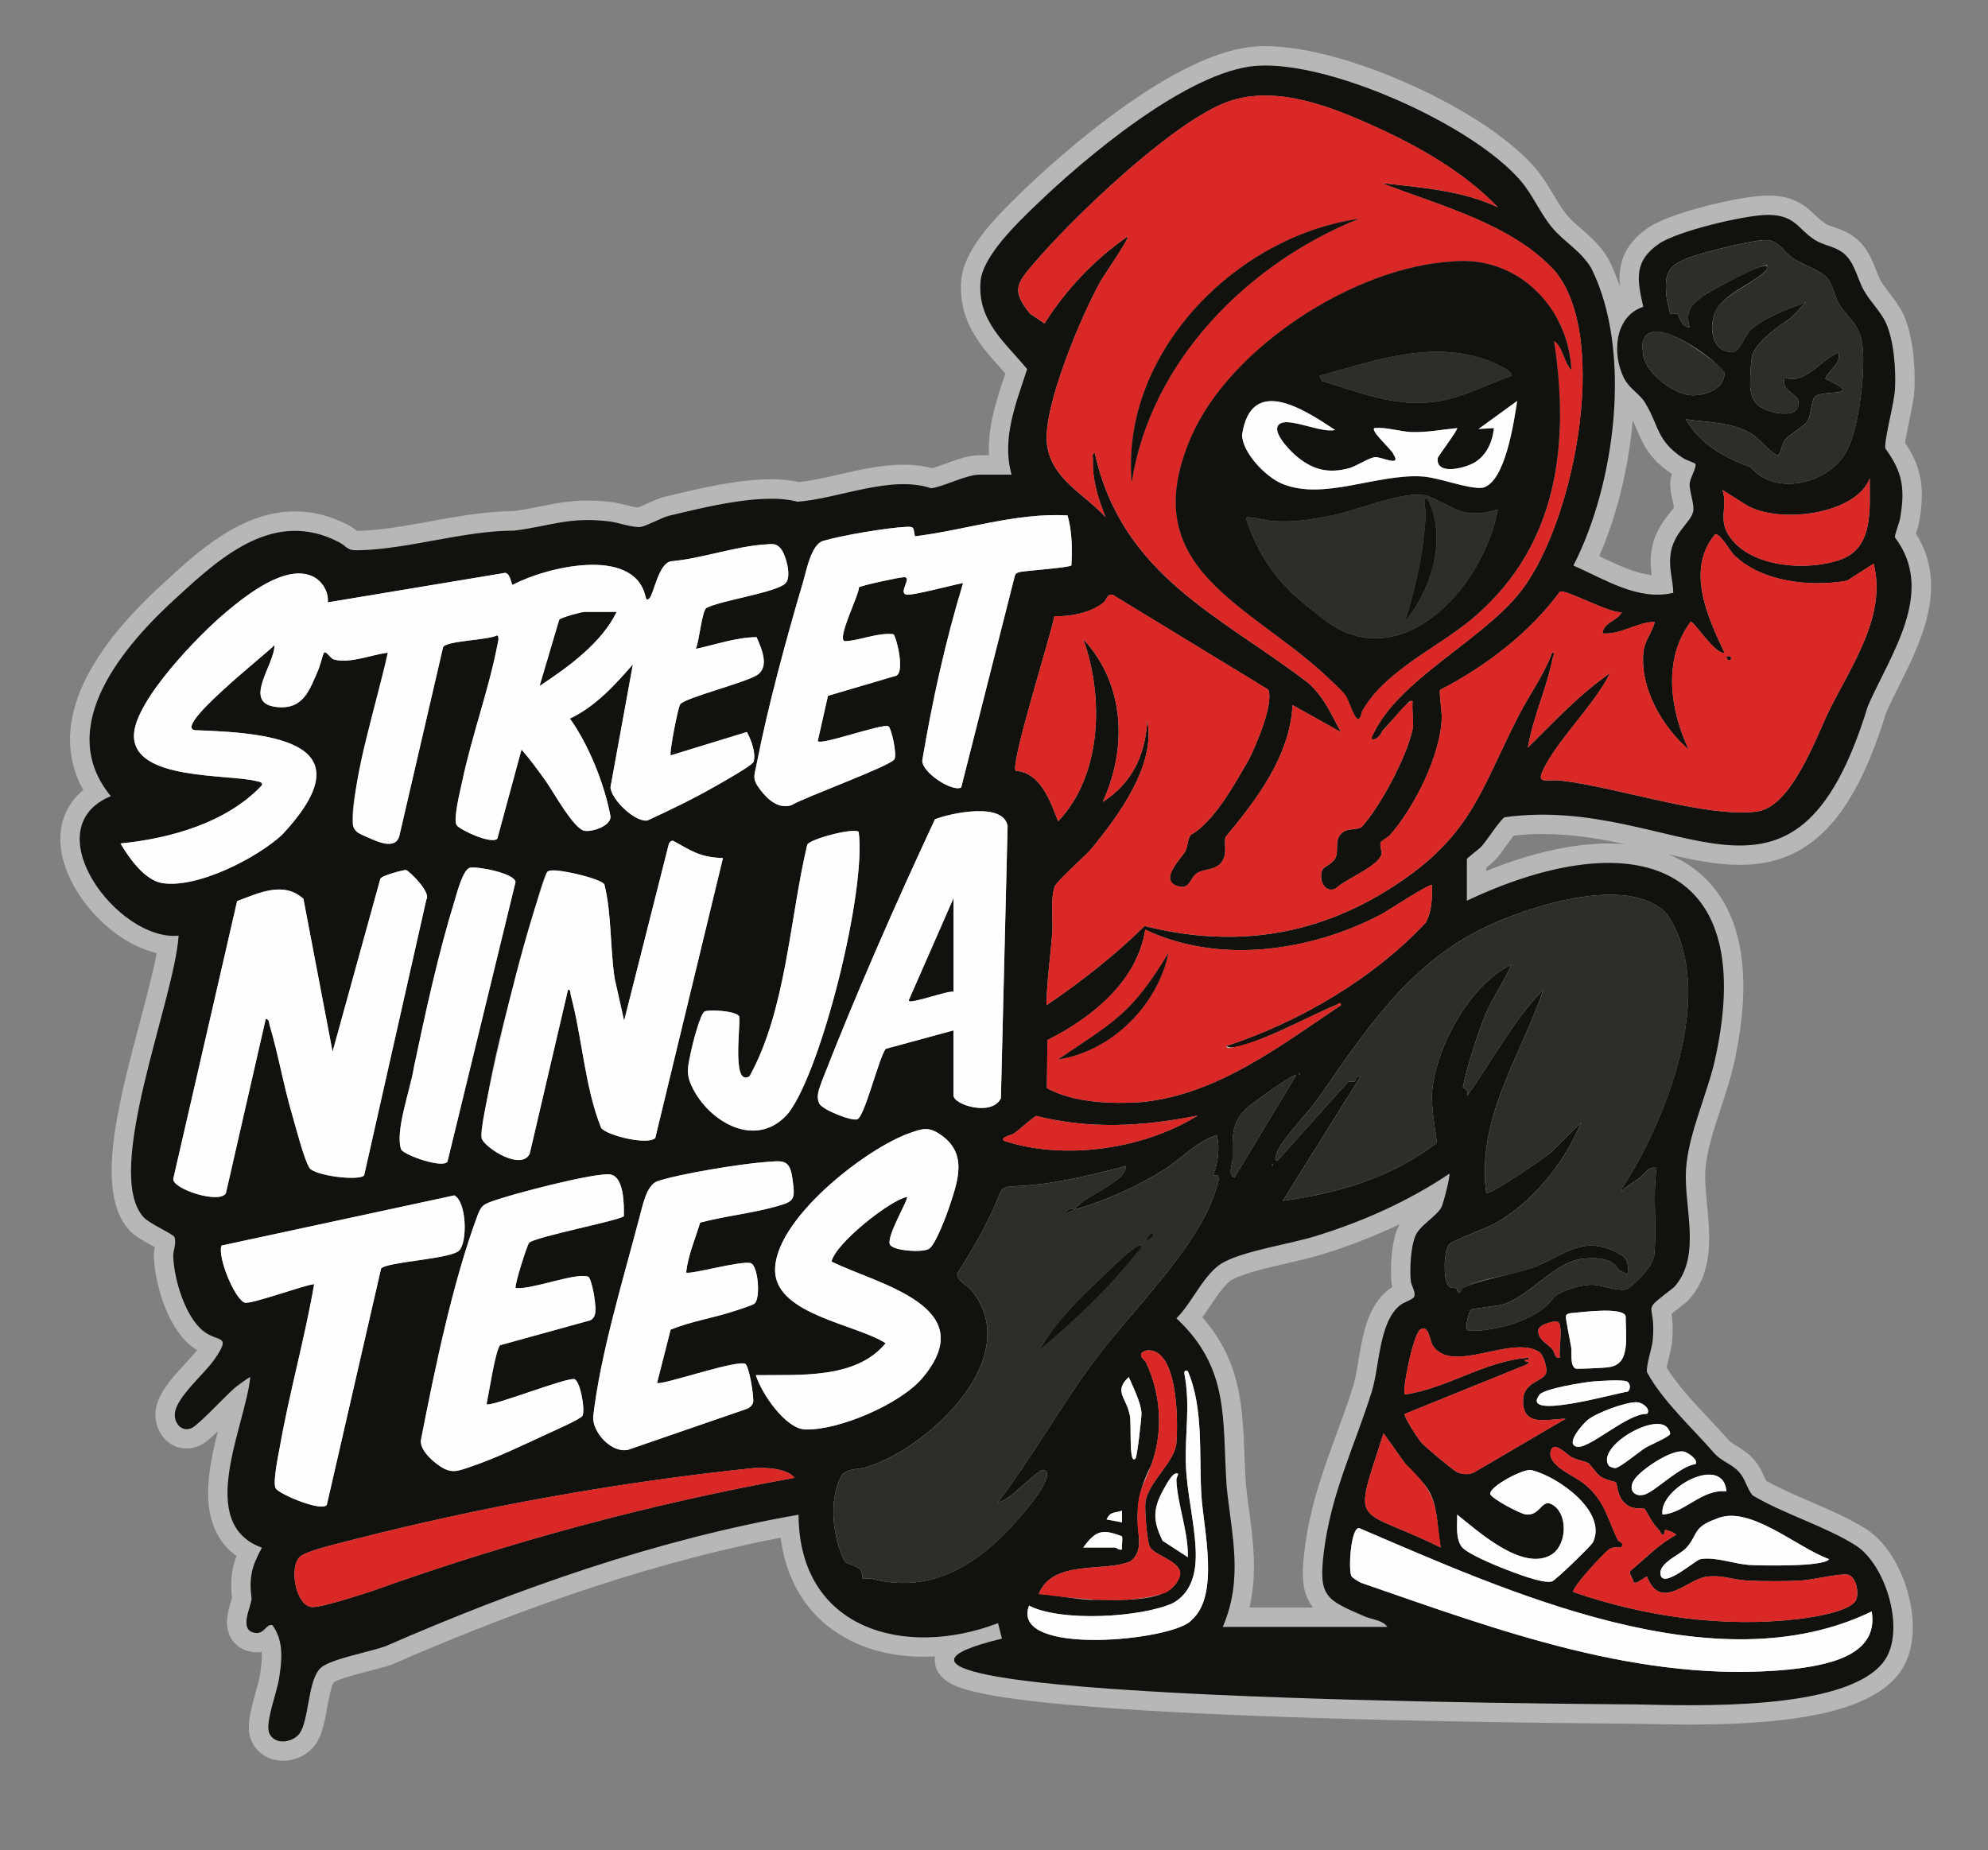 <?xml version="1.0" encoding="UTF-8"?>
<svg id="Layer_1" xmlns="http://www.w3.org/2000/svg" version="1.1" viewBox="0 0 1026.21 955.33">
  <rect x="0" y="0" width="1026.21" height="955.33" fill="#808080" stroke="none"/>
  <!-- Generator: Adobe Illustrator 29.0.1, SVG Export Plug-In . SVG Version: 2.1.0 Build 192)  -->
  <defs>
    <style>
      .st0 {
        fill: #2e2e28;
      }

      .st1 {
        fill: #d92825;
      }

      .st2 {
        fill: #b7b7b7;
      }

      .st3 {
        fill: #fefefe;
      }

      .st4 {
        fill: #11120d;
      }
    </style>
  </defs>
  <path class="st2" d="M145.96,909.09c-7.27,0-13.49-3.99-16.22-10.42-2.67-6.27-.76-14.27,2.45-25.76.79-2.82,1.61-5.74,1.85-7.25.77-4.76,1.35-9.03,1.09-12.77-.81.14-1.67.23-2.59.23-.73,0-1.48-.05-2.22-.16-4.63-.67-8.44-3.01-10.75-6.61-4.18-6.53-1.9-14.22-.39-19.31.18-.61.41-1.37.56-1.93-.89-8.38-.3-14.69,2.35-21.7-7.59-5.46-14.16-14.77-14.64-30.6-.33-10.84,2.19-22.69,5.02-33.8-4.38,4.18-7.07,6.34-9.51,7.42-2.16.95-4.39,1.43-6.64,1.43-4.39,0-8.47-1.82-11.49-5.14-3.36-3.69-5.02-8.79-4.54-13.99.82-8.91,8.4-17.15,15.74-25.12,2.14-2.33,4.35-4.73,5.73-6.5-1.1-.66-2.24-1.44-3.39-2.39-12.97-10.7-18.51-33.78-18.95-45.82-.07-1.86.2-3.54.48-4.97-.37-.2-.72-.4-1.04-.57-5.61-3.09-9.47-5.32-11.99-8.04-18.01-19.49-6.11-64.41,5.41-107.85,3.46-13.06,6.79-25.6,8.61-35.37-9.41-2.19-19.21-7.68-27.9-15.79-10.96-10.23-18.62-23.03-21.03-35.12-2.69-13.53,1.37-25.34,11.03-33.28-12.81-23.02-12.23-58.48,42.47-107.78,16.56-15.25,39.23-36.1,66.83-36.1,9.17,0,18.33,2.33,27.21,6.93,2.24,1.16,3.75,2.34,4.71,3.12.04,0,.09,0,.14,0,.27,0,.57,0,.88-.02h.19c11.36-.29,23.57-2.51,36.49-4.85,14.18-2.57,28.84-5.23,43.01-5.3,5.29-.69,9.85-1.6,14.25-2.48,7.68-1.53,14.94-2.98,24.3-2.98,3.97,0,8,.26,12.32.79,2.32.29,4.89.92,7.37,1.52,1.8.44,4.7,1.15,6.1,1.28,1.07-.39,3.1-1.31,4.52-1.94,2.87-1.29,5.83-2.63,8.43-3.38l.23-.07,3.43-.82c14.76-3.54,34.97-8.38,52.22-8.38,5.44,0,10.15.47,14.34,1.45,6.11-.58,13.12-2.19,20.51-3.88,10.96-2.51,22.29-5.1,33.47-5.1,5.38,0,10.23.6,14.74,1.83,1.83-.51,4.5-1.49,6.6-2.25,6-2.19,12.21-4.46,17.95-4.46h4.8c-.73-14.69,3.96-28.71,8.2-41.41.09-.27.18-.54.27-.81-.87-.99-1.75-1.96-2.61-2.93-10.2-11.39-21.76-24.3-20.16-45.15,1.18-15.41,16.56-31.46,30.89-45.3l.64-.62c8.04-7.77,29.45-27.73,54.46-45.22,26.26-18.36,48.38-28.31,65.75-29.57,1.69-.12,3.46-.19,5.28-.19,19.79,0,47.43,7.41,75.84,20.33,28.31,12.87,51.54,28.52,63.75,42.94,3.67,4.33,6.46,9.03,9.17,13.57,2.31,3.88,4.49,7.54,6.9,10.39,2.12,2.52,4.65,4.71,7.33,7.03,4.45,3.86,9.5,8.23,13.68,14.95l.25.4.21.42c2.32,4.64,4.27,9.43,5.89,14.29-1.03-10.36,1.06-21.35,14.59-30.61,11.79-8.07,48.68-16.6,61.81-16.6,13.75.03,19.66,5.65,24.4,10.16,1.74,1.65,3.24,3.08,5.22,4.35,1.01.65,2.72,1.24,4.54,1.87,2.98,1.04,6.36,2.21,9.64,4.5,7.02,4.9,9.75,11.88,11.94,17.5.8,2.06,1.56,4,2.43,5.58,1.08,1.97,2.78,4.18,4.58,6.52,2.54,3.3,5.17,6.71,7.04,10.65,5.16,10.91,6.36,27.82,5.81,38.99-.22,4.47-1.49,10.54-2.83,16.97-.68,3.25-1.62,7.75-2.03,10.56,8.43,12.53,10.29,23.17,7.43,40.26-.33,2.06-1.05,4.28-1.76,6.42-.02.07-.05.14-.07.21,17.05,26.96,2.74,55.69-8.87,78.99-2.37,4.75-4.61,9.25-6.51,13.55-16.89,55.03-39.48,78.52-75.46,78.53-11.76,0-24.05-2.48-36.95-5.47,9.37,3.81,17.25,9.56,23.38,17.13,15.7,19.39,19.38,49.32,10.95,88.95-1.71,8.29-4.49,16.73-7.19,24.89-3.78,11.44-7.35,22.25-8.02,32.29-.34,5.14.24,11.15.87,17.52,1.6,16.38,3.41,34.95-9.53,49.36l-.57.64-.67.53c-1.28,1.01-2.43,1.91-3.45,2.71-1.52,1.19-2.99,2.34-4.08,3.24.42,2.85.85,7.18.29,14-.21,2.73-.95,5.73-1.74,8.91-.34,1.36-.83,3.36-1.1,4.81,5.26,8.73,13.44,17.44,21.37,25.9,3.57,3.8,7.26,7.74,10.57,11.57.94,1.08,2.43,1.99,4.33,3.14,2.58,1.57,5.78,3.51,8.62,6.7,2.78,3.13,4.22,6.31,5.37,8.86.4.89.75,1.67,1.11,2.33,6.78,3.83,14.49,7.14,22.6,10.64,9.88,4.25,20.09,8.64,28.93,14.22,11.16,7.04,20.29,22.81,23.24,40.17,2.41,14.19.08,26.62-6.58,35-13.98,17.61-48.12,25.82-107.43,25.82-8.82,0-16.79-.17-23.2-.31-1.67-.04-3.24-.07-4.69-.1-.64,0-2.3-.02-4.81-.04-89.55-.69-152.5-2.53-189.55-3.96-46.38-1.79-83.27-4.09-109.64-6.84-15.92-1.66-27.86-3.44-36.51-5.45-7.07-1.64-20.23-4.7-21.46-15.33-.13-1.1-.12-2.15.02-3.14-1.92.11-3.82.16-5.71.16-20.77,0-38.74-6.16-51.97-17.81-12.18-10.73-19.66-25.68-21.96-43.67-60.95,11.76-126.59,33.18-200.24,65.32l-.33.14-.34.12c-2.99,1.05-6.93,2.08-11.49,3.27-5.46,1.42-15.5,4.04-18.24,5.77-1.42,1.96-2.73,9.22-3.45,13.17-1.32,7.3-2.56,14.19-6.14,19.13-3.69,5.11-10.11,8.28-16.76,8.28ZM706.91,808.15c3.65,1.26,7.31,2.53,10.97,3.81,25.8,8.97,52,18.08,78.48,25.45-31.47-10.34-61.79-23.37-88.91-35.02-.09-.04-.18-.08-.27-.12-.19,2.06-.29,4.19-.27,5.88ZM643.16,766.66c.47,4.52,1.06,9.02,1.64,13.37,2.11,16.01,4.27,32.46.18,49.99h32.83c-.23-.3-.46-.6-.68-.91-5.14-7.25-5.26-15.99-3.73-28.65,2.71-22.42,9.73-41.55,16.51-60.06,2.96-8.07,6.02-16.41,8.67-24.91,1.03-3.3,1.79-7.85,2.58-12.66,2.19-13.16,4.66-28.08,15.17-36.61.75-.61,1.55-1.14,2.35-1.6-.17-.68-.3-1.4-.38-2.17-.66-6.52-.38-19.97,3.16-28.32.3-.7.63-1.37.99-2.01-12.7,6.08-26.26,11.34-40.58,15.74-5.04,1.55-11.05,2.93-17.42,4.39-10.39,2.38-22.17,5.09-28.22,8.37-3.67,1.99-7.78,8.12-11.41,13.52-1.35,2.01-2.72,4.05-4.15,6.03,19.83,22.52,20.74,46.06,21.71,70.85.2,5.05.4,10.27.75,15.65ZM877.14,826.24c8.16.82,16.25,1.24,24.19,1.24s15.62-.4,23.18-1.2c-2.69.08-5.54.12-8.47.12-5.22,0-10.38-.12-14.91-.36-3.41-.18-6.43-.75-9.09-1.25-2.68-.51-4.99-.95-7.36-.95-.86,0-1.69.06-2.54.17-.94.13-3.13,1.24-5,2.23ZM162.1,811.09c-.4,2.21.21,6.19,1.22,8.4,3.73-.73,11.24-2.89,22.38-6.44.98-.31,1.83-.58,2.52-.8,27.31-9.79,54.86-18.71,82.54-26.74-29.59,5.63-58.87,12.15-87.23,19.46-1.03.28-2.44.63-4.07,1.04-3.5.88-13.44,3.36-17.35,5.08ZM828.23,816.63c1.54.45,3.09.89,4.64,1.31-.83-1.8-1.27-3.4-1.44-4.82-1.04,1.11-2.13,2.31-3.2,3.5ZM592.87,810.99c-.77.89-1.65,1.78-2.65,2.64l-1.05.9-1.25.58c-.37.17-.74.33-1.12.49,5.18-.51,8.29-1.38,10.13-2.33-.51-.29-1-.56-1.42-.79-.88-.49-1.77-.98-2.65-1.49ZM452.88,805.59c4.54,1.15,9.03,1.74,13.37,1.74,15.18,0,29.67-7.05,44.7-21.94l-15.42-.56,11.73-15.36c9.16-12,17.59-25.04,25.75-37.65,7.2-11.12,14.64-22.62,22.68-33.62,6.05-8.27,13.44-16.97,21.27-26.17,13.98-16.45,29.56-34.79,37.46-51.39l-4.91,1.36,6.68-16.91c-3.37,2.66-6.86,5.41-10.83,7.86-13.9,8.59-30.16,15.92-45.79,20.65l-1.24.38-1.29.05c-.27,0-.52.01-.74.01-6.15,0-9.54-3.73-10.66-7.21-.42-1.3-.92-3.81.12-6.61-10.18,1.65-16.5,1.98-20.52,2.19-.28.01-.58.03-.87.05-.14.34-.29.69-.43,1.02-2.37,5.63-6.59,15.64-17.66,33.57,1.03.84,2.07,1.79,3.01,2.95,10.1,12.46,12.94,27.42,8.22,43.27-8.6,28.87-41.21,55.48-66.47,63.59-2.24.72-4.45,1.02-6.39,1.29-.7.09-1.61.22-2.33.35-3.6,8.6-2.27,21.24,1.37,30.36,2.66,1.02,5.91,2.48,8.27,5.41l.57.71.34.63ZM903.37,798.03c1.16.07,3.64.16,6.87.22-6.09-3.17-12-5.59-16.63-5.59-1.38,0-2.55.23-3.58.69l-.38.17-.4.14c-1.53.54-2.57.96-3.33,1.35,3.32.37,6.6,1.05,9.61,1.68,2.92.61,5.68,1.18,7.83,1.35ZM714.62,774.7c1.56,1.28,6.82,3.48,11.48,5.43,1.65.69,3.41,1.42,5.29,2.23-.39-2.17-.89-4.18-1.61-5.95-1.2-2.96-3.9-5.7-7.02-8.88-1.7-1.73-3.46-3.52-5.14-5.52-1.83,5.92-3.12,10.71-3,12.7ZM786.03,770.59c.72.36,1.4.68,2,.94.56-.58,1.32-1.35,2.29-2.14-.26-.09-.52-.17-.77-.25-.95.29-2.19.81-3.51,1.45ZM151.95,763.03c2.45,1.23,5.9,2.64,8.87,3.62l26.58-115.81,1.16-1.63c3.69-5.16,10.33-6.12,24.89-8.23,4.82-.7,12.37-1.79,16.1-2.8.49-2.54.43-6.58-.07-9.65l-104.33,22.48c1.18,3.72,3.07,8.14,4.75,10.94,3.83-1.01,9.72-2.86,13.68-4.1,9.11-2.86,14.43-4.49,17.72-4.79l12.95-1.15-2.21,12.81c-2.51,14.55-5.84,29.07-9.06,43.1-3.06,13.35-6.23,27.16-8.62,40.75-.1.58-.25,1.38-.44,2.33-1.04,5.46-1.7,9.51-1.96,12.13ZM780.7,737.04c-3.21-3.7-4.71-8.7-4.44-14.88.03-.73.1-1.44.19-2.11l-37.37,15.14c.88,1.33,1.69,2.48,2.18,3.08,1.88,1.93,12.23,10.63,15.4,12.86,0,0,24.04-14.09,24.04-14.09ZM227.42,743.84c.6.91,2.11,2.61,4.71,4.49,1.47,1.06,2.06,1.21,2.07,1.21.59,0,2.7-.74,4.39-1.32.61-.21,1.25-.43,1.92-.66,10.18-3.43,22.68-9.25,33.72-14.38l4.43-2.06c.41-.19,1.04-.47,1.8-.82,5.13-2.32,8.4-3.88,10.48-4.93-.08-.59-.17-1.21-.29-1.83-4.4,1.35-10.21,3.31-14.62,4.8-14.95,5.04-20.51,6.81-24.27,6.81h0c-4.08,0-6.62-2-7.78-3.2l-3.69-3.83,1.11-5.2c.19-.88.56-3,.96-5.24,4.02-22.71,5.53-27.61,9.47-30.86l1.64-1.36,43.69-12.08c-.03-.29-.06-.57-.08-.84-.06-.64-.26-1.88-.52-3.21-2.99.57-6.67,1.5-9.86,2.3-7.09,1.78-13.79,3.46-19.08,3.46-.98,0-1.87-.05-2.74-.17l-3.37-.43-2.41-2.4c-4.87-4.86-3.06-10.77.22-21.5,3.89-12.72,5.09-14.13,6.14-15.37,3.09-3.64,7.07-4.99,32.8-11.12,4.33-1.03,9.64-2.3,13.6-3.33-.15-1.97-.39-3.35-.61-4.29-11.8,1.29-45.19,9.96-53.84,13.18-.47.18-.87.33-1.18.45-.07.16-.15.35-.25.58-12.36,33.04-21.24,75.57-28.6,113.14ZM316.17,732.17c.19,2.12,3.78,6.2,5.8,6.6l56.51-19.49c-.19-1.4-.45-2.97-.73-4.44-5.45,1.22-13.33,3.42-18.26,4.8-11.96,3.34-16.43,4.51-19.68,4.52-3.77,0-6.22-1.62-7.61-2.97l-4.14-4.03,9.67-37.99,4.68-1.9c6.8-2.76,13.7-4.5,20.38-6.18,4.49-1.13,8.73-2.2,12.81-3.53l1.06-.34c1.87-.6,3.42-1.12,4.64-1.54,0-.97-.04-2.07-.15-3.12-3.6.59-8.22,1.54-11.69,2.26-7.5,1.56-11.55,2.37-14.42,2.37-3.94,0-6.45-1.64-7.85-3.02l-3.49-3.41.54-4.85c.83-7.37,3.09-14.03,5.29-20.48.83-2.45,1.62-4.75,2.31-7.04l1.6-5.34,5.39-1.44c6.5-1.74,13.17-2.95,19.62-4.13,6.59-1.2,12.81-2.33,18.7-3.96.64-.18,1.52-.42,2.37-.67-.13-1.08-.29-2.25-.42-3.13-.46.04-.95.08-1.47.12-.7.06-1.43.12-2.19.17-11.34.84-40.48,5.53-51.86,9.04-1.22,1.9-2.53,7.04-3.18,9.61-.36,1.43-.71,2.78-1.08,4.05-1.71,6.51-3.49,13.07-5.38,20-7.27,26.73-14.79,54.36-17.77,79.45ZM407.46,720.54c4.58,5.77,7.85,7.42,8.64,7.54.14,0,.36,0,.59,0,14.85,0,42.94-12.48,51.82-23.03,3.81-4.53,8.1-10.97,6.87-15.9-2.26-9.02-21.31-16.66-35.21-22.23-5.55-2.22-10.79-4.32-15.32-6.54l-6.92-3.39,1.52-7.56c1.35-6.73,8.23-15.27,20.44-25.38,5.19-4.3,18.17-14.45,26.64-15.88l5.1-.86,3.65,3.67c5.38,5.4,2.55,11.25-1.02,18.66-.75,1.56-1.89,3.92-2.91,6.2.44.02.89.03,1.35.03s.89-.01,1.25-.03c1.95-3.52,5.04-11.08,6.78-16.4l.27-.82c5.04-15.34,5.44-20.14-1.42-24.71-1.25-.84-1.76-.95-1.76-.95-.59,0-2.7.74-4.4,1.33l-.47.16c-8.72,3.02-25.01,12.67-40.17,26.72-14.53,13.46-23,26.53-22.66,34.96.36,8.69,18.13,15.07,31.11,19.72,8.14,2.92,15.83,5.68,21.41,9.3l9.36,6.08-7.07,8.64c-14.88,18.17-39.45,19.94-57.89,20.11.14.19.29.37.43.55ZM736.69,706.94c.31-.1.63-.21.95-.32-.26-.17-.52-.34-.77-.52-.06.28-.12.55-.18.83ZM819.88,688.3c.58,3.05.92,4.84,1.08,5.92.11.77.16,1.54.19,2.29,3.35-.15,6.7-.36,7.45-.44.12-.01.23-.03.33-.04.1-.38.23-.97.35-1.84.25-1.84.2-4.69.11-7.46-.24,0-.48,0-.74,0-2.87,0-6.07.21-8.96.47.08.4.15.77.21,1.11ZM756.1,649.38c-.2,1.26-.31,2.91-.32,4.51,4.57-1.65,10.56-3.17,18.34-5.08,5.25-1.28,10.67-2.61,13.62-3.69,3.51-1.29,6.73-2.93,10.14-4.67,7.05-3.59,14.33-7.31,23.57-7.31,5.44,0,10.8,1.29,16.39,3.96,2.63,1.25,4.8,2.56,6.54,4.02.16-4.52.07-9.04-.03-13.73-.03-1.57-.06-3.15-.09-4.74-2.52,2.39-5.46,2.71-6.86,2.71h-4.22l-2.97-3.04c-3.06-3.15-2.96-6.92-2.91-8.94l.08-2.83,1.55-2.37c12.81-19.61,23.56-44.39,28.76-66.28,4.42-18.62,7.14-44.64-4.79-63.41-4.17-4.32-11.46-6.51-21.69-6.51-21.9,0-49.97,10.39-63.49,17.37-25.87,13.36-43.95,34.25-60.93,57.62l10.77,3.28-34.88,55.82c19.12-4.54,35.07-11.35,48.31-20.57-1.02-6.92-2.06-14.07-1.79-21.34l.02-.34c1.83-26.12,20.99-62.41,46.6-74.8l23.93-11.59-10.37,24.49c-.63,1.48-1.3,2.93-1.99,4.33.72-.77,1.46-1.53,2.2-2.28l16.57,10.25c-3.44,10.15-7.83,20.07-12.07,29.67-8.24,18.64-16.12,36.46-17.42,55.54,7.31-4.73,15.51-10.37,17.66-12.19l14.8-14.79,16.35,10.8c-9.49,23.6-28.79,46.11-49.15,57.33-2.05,1.13-5.38,2.52-10.65,4.7-2.8,1.16-7.02,2.9-9.58,4.09ZM100.45,605.46c2.2.95,5.19,1.9,7.83,2.34,1.41-6.27,4.02-17.72,8.89-39.03l12.4-54.29,9.4,1.69c2.55.46,8.62,2.42,9.93,10.72v.03c2.29,7.68,4.13,15.66,5.9,23.39,1.68,7.3,3.41,14.84,5.48,21.88.38,1.3.87,3.07,1.44,5.12,1.16,4.18,3.99,14.4,5.76,18.78,2.53.83,7.55,1.79,12.22,2l30.32-134.45c-.77-1.1-1.96-2.48-3.08-3.65-.71.2-1.45.42-2.12.63l-23.49,85.05-19.46-.79-14.29-74.96c-1.04-.45-2.17-.66-3.49-.66-3.77,0-8.45,1.65-13.11,3.42l-30.52,132.78ZM216.24,587.58c1.89.83,4.48,1.75,6.83,2.39l31.68-130.14c-2.27-.66-5.04-1.28-7.39-1.63-.7,1.81-1.55,4.42-2.54,7.83-.22.77-.42,1.43-.58,1.95-8.18,26.41-14.98,57.6-20.72,84.81-.6,3.91-1.81,8.61-3.09,13.58-1.4,5.45-4.06,15.78-4.18,21.22ZM259.07,584.76c1.61,1.26,3.89,2.63,5.83,3.44l20.07-86,6.64-1.06c.6-.1,1.21-.14,1.81-.14,3.72,0,10.21,2.32,11.05,11,2.36,8.93,4.02,18.38,5.62,27.53,2.18,12.45,4.43,25.29,8.44,36.36,2.54,1.08,7.38,2.46,11.54,2.92l30.8-127.4c-3.17-.84-5.88-1.94-8.46-3.21l-20.55,81.27-19.45-.26-4.93-21.95-.05-.33c-1.08-6.96-1.54-14.23-1.99-21.26-.51-7.99-.99-15.6-2.29-22.53-2.68-.88-7.09-1.99-11.67-2.79-.53-.09-1.17-.22-1.88-.37-.1-.02-.21-.04-.33-.07-1.45,4.5-3.27,10.9-4.02,13.55-.4,1.42-.73,2.58-.95,3.32-1.37,5.01-2.8,10.13-4.25,15.33-8.27,29.65-17.59,63.07-20.98,92.67ZM370.05,531.81c-1.37,4.11-3.03,10.39-3.57,13.12-.19.94-.37,1.83-.55,2.68-1.07,5.05-1.21,5.97.13,8.85,4.52,9.69,14.46,17.28,22.63,17.28,4,0,7.48-1.79,10.63-5.48,7.11-9.66,16.58-35.53,24.17-66.11,6.12-24.63,9.82-47.46,10.2-62.03-2.94.69-6.02,1.59-8.2,2.39-2.3,10.36-4.13,21.39-6.05,33-4.91,29.59-9.98,60.18-23.81,85.05l-1.25,2.24-2.17,1.37c-2.36,1.48-4.82,2.23-7.33,2.23-3.37,0-6.52-1.37-8.88-3.86-5.45-5.75-5.35-15.87-4.56-30.64-.45-.04-.91-.08-1.39-.1ZM432.58,564.66c1.38.7,3.14,1.46,4.8,2.08,1.36-3.63,2.97-8.55,4.09-11.99,3.41-10.44,5.3-16.04,7.78-19.28l2.06-2.69,50.88-13.84v42.39c1.25.41,2.86.75,4.44.75.06,0,.11,0,.17,0,.55-21.28,1.09-43.95,1.62-65.92.53-22.22,1.08-45.16,1.64-66.88-.89-.22-2.37-.45-4.69-.45-5.15,0-11.23,1.16-15.49,2.33-21.87,47.05-40.71,90.78-56.04,130.05-.22.65-.46,1.3-.7,1.96-.16.45-.37.99-.54,1.51ZM550.47,555.42c7.2,2.63,16.67,4,27.81,4,3.37,0,6.91-.12,10.53-.37,13.27-1.39,25.89-5.54,38.06-11.25-.23-.19-.44-.38-.63-.56l-11.95-11.53,15.79-5.17c31.55-10.33,62.56-28.03,85.98-48.74-23.72,12.12-50.45,18.77-75.49,18.78-15.14,0-29.42-2.34-42.6-6.97-5.59,15.46-18.6,33.77-47.35,49.51l-.15,12.31ZM553.6,462c-.61,2.79-.5,7.17-.4,11.07.08,3.04.16,6.19-.05,9.15-.34,4.72-.82,9.45-1.29,14.02-.08.77-.16,1.54-.23,2.3,12.15-9.15,22.76-18.25,32.15-27.54l4-3.96,5.46,1.36c13.97,3.49,27.69,5.26,40.77,5.26,15.44,0,30.23-2.37,44.57-7.17-1.51-1.12-2.83-2.56-3.9-4.29-3.22-5.18-3.61-12.26-.97-17.63,1.6-3.25,4.3-4.98,6.08-6.12.11-.07.24-.15.37-.24,0-.26,0-.53,0-.77.01-2.96.03-7.92,3.75-12.6,4.51-5.69,10.34-6.38,13.31-6.67,3.84-4.71,8.23-11.76,12.12-19.12l-34.45-19.27c-5.38,21.44-19.12,40.03-32.52,56.26.16,3,.4,7.99-2.59,13.27-4.01,7.09-10.89,8.65-14.59,9.49-.48.11-1.06.24-1.52.36-.09.14-.18.29-.26.42-1.56,2.5-5.23,8.34-13.21,8.34-1.61,0-3.28-.26-4.97-.78-7.22-2.2-9.73-7.03-10.58-9.72-2.67-8.38,3.15-15.9,7-20.87.43-.56.99-1.27,1.31-1.73.08-.31.17-.78.25-1.15.46-2.26,1.15-5.67,3.55-8.79l1.31-1.7,1.89-1.01c8.65-4.63,19.24-23.19,24.93-33.15l1.01-1.77c4.32-8.48,8.3-19.69,9.19-25.36l-69.82-42.57c-2.52,1.95-5.26,3.47-8.03,4.66,11.92,13.18,18.68,29.58,20.02,47.13l14.72-1.1c5.32,26.23-13.83,53.75-31.11,74.8l-.18.22c-1.45,1.66-3.84,3.96-7.63,7.57-2.76,2.62-7.64,7.27-9.46,9.38ZM767.18,449.71c22.99-9.31,44.58-14.19,63.12-14.19,2.92,0,5.76.12,8.53.36-13.49-2.93-27.5-5.27-42.54-5.27-5.1,0-10,.27-14.88.81-1.19,1.52-2.71,3.63-3.76,5.09-2.02,2.8-3.92,5.45-5.57,7.26-1.08,1.19-2.58,2.41-4.9,4.28v1.66ZM80.34,442.99c2.24,2.06,3.97,2.94,4.98,3.1.91.15,1.94.22,3.05.22,14.49,0,38.75-11.99,50.23-22.42,16.46-17.75,14.9-24.43,14.42-25.59-.45-1.09-2.92-4.86-15.65-7.69-10.77-2.39-24.75-3.15-35.8-3.53-.07,0-.15,0-.22,0-6.65,0-10.47-3.94-11.83-7.62-2.86-7.78,2.72-15.14,14.03-26.01,7.37-7.08,16.47-14.83,23.12-20.48,3.04-2.58,6.46-5.5,7.44-6.45l15.86-19.75c-9.79,2.73-22.33,13.19-26.86,16.96-17.53,14.62-43.71,44.6-43.97,56.06-.18,8.34,25.66,10.53,38.07,11.58,7.02.6,13.09,1.11,17.56,2.25l.15.03c1.62.32,6.53,1.29,9.1,6.1,1.56,2.94,1.7,6.45.36,9.63l-.7,1.67-1.24,1.32c-16.87,17.92-40.88,26.55-62.11,30.63ZM723.26,440.06l-.11,1.25c-.05.57-.13,1.13-.25,1.67,23.12-17.23,30.73-33.36,41.84-56.92,3.16-6.69,6.42-13.61,10.37-21.3,2.16-4.21,4.55-8.22,6.85-12.11,3.42-5.76,6.67-11.24,9.01-16.92-10.96,9.82-23.63,18.76-37.39,26.32.04.38.07.75.11,1.07.36,3.64.58,5.96.53,7.71-.63,22.07-15.53,51.56-29.58,67.32l-.61.69s-.81.63-.86.66l.09.55ZM192.12,422.43c.49.21.99.43,1.5.65l.52.24c.77.35,2.04.93,3.31,1.43l21.93-94.7.99-1.5c3.75-5.68,11.05-6.59,22.1-7.97,3.27-.41,8.16-1.02,9.76-1.54l5.74-3.06,5.18,4.41c5.65,4.81,4.02,11.87,3.49,14.18-.03.15-.07.28-.09.4-2.43,12.58-6.08,25.35-9.61,37.71-3.13,10.97-6.38,22.31-8.65,33.19-.14.66-.34,1.54-.57,2.58-1.22,5.42-2.01,9.46-2.35,12.08,1.19.59,2.57,1.2,3.91,1.73l15.15-55.84,12.29,14c5.03,5.73,9.63,12.07,13.47,17.52,1,1.42,2.2,3.35,3.73,5.78,2.13,3.41,7.38,11.8,10.44,15.09,0,0,0,0,0,0-3.38-14.6-10.58-31.25-18.28-41.94l-7-9.73,10.82-5.15c11.05-5.25,19.79-14.68,29.26-25.55l14.69-16.86c-1.85-.07-7.91-.87-10.05-8.24l-.13-.25-.28-1.13c-.51-2.06-2.04-8.32-17.39-8.32-12.76,0-28.37,4.7-36.58,9.13l-1.17.63-2.41.56s-1.19,0-1.19,0c-2.36,0-6.24-.77-8.83-5.23l-98.03,16.3,1.48-13.15c.1-.91-.99-2.75-2.15-3.27-.8-.36-1.72-.53-2.83-.53-.99,0-2.03.13-3.11.36l.53,26.37c.11,5.34-2.11,10.73-4.26,15.94-.74,1.8-1.81,4.39-2.45,6.41.14,0,.27,0,.41,0,3.3,0,4.5-1,8.67-10.83.36-.86.73-1.72,1.1-2.58.23-.62.82-2.58,1.18-3.76,1.35-4.5,1.85-6.18,3.85-8.14,2.02-1.98,4.68-3.07,7.48-3.07,4.41,0,7.33,2.6,8.96,4.29.21.01.43.02.68.02,3.19,0,7.41-1.02,11.5-2,3.39-.82,6.9-1.66,10.25-2.04l14.04-1.57-3.18,13.76c-1.6,6.92-3.39,13.87-5.11,20.59-2.28,8.87-4.63,18.04-6.53,27.03-.38,1.82-.87,3.98-1.41,6.36-1.79,7.94-4.99,22.09-4.94,29.09.07.03.13.06.19.08ZM325.37,405.99c1.33,2.34,5,5.9,7.46,7.26,9.07-4.2,20.27-9.59,31.08-15.75l1.01-.57c3.31-1.88,5.98-3.42,8.12-4.68l-30.67,9.41-4.21-5.69c-2.72-3.68-2.73-6.81-.04-20.98,2.88-15.18,4.08-16.47,5.75-18.27,3.21-3.45,8.49-5.35,23.99-10.34,5.56-1.79,12.9-4.15,16.31-5.66-.06-.35-.15-.73-.26-1.14-4.25.66-8.62,1.78-13.16,2.93-3.08.79-6.26,1.6-9.48,2.28l-19.4,4.12,8.16-17.91c.38-1.11,1.01-4.61,1.43-6.94,1.71-9.43,2.78-14.51,6.72-17.8l.77-.64.88-.48c4.05-2.19,10.35-3.76,20.29-6.12,4.96-1.18,12.6-3,16.67-4.46-.19-1.12-.53-2.41-.89-3.46-.16.01-.31.02-.47.03-7.02.43-14.96,2.24-23.37,4.15-7.31,1.66-14.84,3.38-22.15,4.23-.98,1.83-2.14,5.19-2.75,6.97-1.42,4.14-2.55,7.41-5.17,9.85-.1.1-.21.19-.31.28l-16.3,89.37ZM810.47,393.56c10.56,1.47,22.55,4.2,35.16,7.08,19.04,4.34,38.74,8.83,53.42,8.83,2.35,0,4.51-.12,6.44-.35,9.41-1.15,20.79-26.76,25.65-37.7,1.57-3.54,2.93-6.59,4.21-9.18,2.08-4.22,4.4-8.54,6.64-12.73,7.22-13.48,14.63-27.29,16.3-40.9l-1.06.68-1.95.35c-5.45.99-11.17,1.49-17,1.49-20.78,0-39.02-6.37-50.23-17.5-1.45,11.02,4.19,24.41,11.15,39.1l5.25,11.09-11.93,2.9c-.92.22-1.88.34-2.84.34h0c-5.66,0-10.28-3.73-14.73-8.64-5.21,17.15,1.87,35.98,5.78,44.39l-15.62,11.77c-10.43-9.04-21.71-24.15-25.6-41.47-4.83,9.15-11.52,17.62-18.01,25.81-3.98,5.03-7.81,9.87-11.04,14.63ZM399.52,400.47c.2.31.53.78,1.05,1.46,2.35,3.04,3.98,4.02,4.61,4.25,3.96-2.02,10.98-4.9,21.86-9.31,7.44-3.02,18.85-7.65,24.71-10.44-.01-.08-.03-.15-.04-.23-2.77.73-5.92,1.62-8.42,2.32-10.11,2.85-16.02,4.47-19.97,4.47-6.94,0-10.86-4.97-11.14-9.88l-.08-1.41,6.84-30.36,35.58-10.5c-.11-.94-.27-1.98-.47-3-1.64.31-3.39.72-5.19,1.15-3.64.86-7.39,1.75-11.27,2.02-.41.04-.82.06-1.22.06h0c-3.69,0-7.13-1.8-9.19-4.82-4.35-6.38-1.2-14.4,3.57-26.54.92-2.34,2.14-5.44,2.6-6.95l-.21-3.38,3.19-3.19c2.16-2.16,3.89-2.94,15.92-5.62,11.31-2.52,13.55-2.55,14.29-2.56h.18c3.92,0,7.37,1.74,9.47,4.79.58.84,1.01,1.69,1.31,2.53,3.08-.7,6.26-1.47,8.41-1.98,4.76-1.14,7.76-1.86,9.62-2.17l15.9-2.64-4.69,15.42c-8.2,26.94-14.86,55.67-20.34,87.75.65.71,1.61,1.52,2.66,2.29l25.17-99.37.06-.21c1.01-3.36,3.7-7.64,10.74-8.96,1.65-.31,4.5-.59,9.83-1.11,2.26-.22,5.51-.53,8.42-.85-.02-2.5-.15-5.01-.44-7.49-13.4.28-26.7,2.98-40.72,5.83-9.31,1.89-18.93,3.84-28.62,5.03l-9.03,1.11-1.22-5.52c-10.24,1.1-26.55,3.96-34.33,6.1-1.49,2.27-3.1,8.49-3.83,11.26-.36,1.38-.7,2.69-1.04,3.86-7.42,25.02-17.53,61.34-23.57,92.28-.22,1.12-.44,2.11-.63,2.99-.11.51-.25,1.1-.33,1.55ZM534.96,390.68c5.81,2.93,9.96,7.81,13.09,13.1,8.31-16.9,11.54-41.9,2.19-69.05-.88,3.12-1.92,6.72-3.09,10.82-3.65,12.73-9.83,34.24-12.19,45.14ZM712.1,393.63c.43-.89.86-1.79,1.26-2.67-.59.24-1.22.46-1.89.66l-.41.12,1.03,1.89ZM564.95,224.01c.52,0,1.04.04,1.56.11l6.9.94,1.52,6.8c10.32,46.32,41.32,67.49,77.22,92,9.59,6.55,19.51,13.32,29.14,20.72l.28.21.26.23c8.24,7.31,12.36,15.24,16.34,22.92.83,1.6,1.68,3.23,2.59,4.92,9-17.53,26.97-31.48,44.37-44.98,11.77-9.13,22.88-17.75,30.4-26.75l.1-.11c12.6-14.62,24.27-45.89,29.04-77.83,5.15-34.43,1.58-63.04-9.54-76.63-16.15-17.71-42.1-26.99-67.2-35.96-6.41-2.29-12.46-4.46-18.38-6.77l4.78-19.25c2.4.28,4.82.54,7.25.8,2.44.27,4.88.53,7.33.81-6.63-3.76-13.81-7.41-21.54-10.95-16.8-7.7-36.23-15.91-54.24-15.91-6.69,0-12.59,1.12-18.05,3.42-24.82,10.45-71.36,53.49-93.81,79.75-2.02,2.37-5.03,5.89-5.64,7.34.12.34.45,1.12,1.4,2.54,10.96-14.98,24.44-28.19,39.45-38.58l7.57-5.24,5.85,7.1c4.95,6.02,1.04,12.35-2.4,17.94-2.15,3.48-4.92,7.69-7.15,11.08-1.43,2.17-3.21,4.88-3.59,5.54-11.55,20.79-28.08,63.6-26.37,77.85.43,3.61,1.73,6.63,3.81,9.51,0,0,0-.08,0-.08-.18-1.7-.65-6.2,2.72-9.94,2.03-2.26,4.97-3.55,8.06-3.55ZM811.18,342.45c-.73,3.48-1.62,6.89-2.58,10.23,5.34-4.76,10.93-9.31,16.9-13.41l13.63,11.93c-.96-5.03-1.29-10.24-.78-15.52-2.94.81-6.11,1.4-9.54,1.4-.82,0-1.64-.03-2.45-.1l-10.18-.86,1.07-10.16c.21-1.96.7-3.66,1.38-5.15-1.23-.51-2.51-1.06-3.86-1.63-1.68-.72-3.8-1.62-5.68-2.38-2.83,3.5-5.88,6.94-9.13,10.3h.02c.51-.07,1.01-.1,1.51-.1,3.6,0,6.93,1.73,8.89,4.62,2.1,3.1,2.38,6.74.81,10.83ZM552.18,327.81c-.4,1.48-.86,3.13-1.38,4.96l11.45-6.96c-3.67,1.09-7.17,1.68-10.07,2ZM826.1,287.44c8.82,4.23,17.91,8.6,26.49,9.45-.45-3.33-.74-7.06-.24-11.41,1.15-9.99,6.27-16.41,9.65-20.66.71-.89,1.63-2.05,2.1-2.77-.12-.94-.46-2.47-.7-3.55-.65-2.93-1.38-6.25-1.17-9.53.1-1.49.43-2.9.86-4.24-11.7-7.72-15.06-15.62-18.03-22.6-.72-1.7-1.42-3.35-2.25-5.03-2.09,24.52-8.28,49.44-17.29,70.07.19.09.38.18.57.27ZM901.37,271.83c5.53,7.57,18.14,10.31,28.46,10.31,6.32,0,12.42-.97,17.15-2.72,4.03-1.49,6.15-4.43,7.23-9.6-9.17,4.07-19.98,5.99-29.99,5.99-8.59,0-16.48-1.39-22.85-3.97ZM929.58,233.1c-.15.44-.32.95-.45,1.32-.61,1.83-1.17,3.52-2.01,5.04,7.54-1.21,14.7-5.89,17.58-11.81l.11-.23c1.62-3.12,3.13-8.61,4.33-14.92-1.05.14-2.04.22-2.89.3-.45.04-1,.08-1.57.14-.57,3.07-1.22,6.54-3.04,9.59-2.12,3.55-5.71,6.05-9.17,8.48-.89.62-2.12,1.48-2.89,2.09ZM858.18,182.04c.51,3.61,10.02,11.65,15.25,12.04.19.01.38.02.58.02h0c1.25,0,2.45-.21,3.46-.5-5.33-4.38-14-9.8-19.32-11.71,0,.05.01.11.02.16ZM924.34,185.53c.29.1.54.14.77.14,1.79,0,5.25-2.79,8.03-5.04,3.54-2.86,7.55-6.1,12.5-7.97l2.49-.94c-.44-.54-.93-1.11-1.47-1.74-1.84-2.15-4.14-4.81-6.23-8.54-1.34-2.39-2.23-4.88-3.01-7.07-.53-1.48-1.25-3.49-1.76-4.24-1.01-1.01-4.81-2.82-7.09-3.9-2.43-1.15-4.92-2.33-7.23-3.73-.61,1.35-1.5,2.79-2.78,4.29l-.26.31-.29.29c-3.02,3.02-7.04,5.49-11.28,8.1-4.08,2.51-11.66,7.17-12.4,10.02-.05.2-.1.39-.14.58.83-1.16,1.78-2.28,2.9-3.3,7.88-7.21,20.93-12.12,30.46-15.71l1.11-.42,10.81,16.22-8.26,8.76-1.03.71c-2.97,2.03-9.64,6.59-13.52,10.63l7.7,2.56ZM879.01,141.19c-.96.29-1.8.57-2.48.8-5.34,1.87-6.19,2.88-6.27,2.99-.04.07-.28.58-.31,2.33.81-.71,1.66-1.4,2.52-2.09h0c1.19-.93,3.77-2.47,6.54-4.04Z"/>
  <path class="st4" d="M522.18,245.02c-5.3-18.53,2.4-36.99,8.03-54.46-11.64-14.06-25.62-24.83-24.07-45.08,1.01-13.21,19.1-30.4,28.51-39.49,25.32-24.47,78.65-69.44,113.99-72.01,37.67-2.74,112.01,30.62,136.51,59.57,6.18,7.3,10.11,16.89,16.05,23.95,6.4,7.6,14.43,11.61,20.17,20.83,21.43,42.89,12.43,111.69-9.19,153.68,16.09,6.95,33.34,18.42,51.58,14.08-.18-6.8-2.31-12.16-1.47-19.45,1.35-11.69,10.32-16.59,11.7-22.38.88-3.71-2.05-10.54-1.77-14.61.19-2.81,3.41-7.78,3.04-10.01-.11-.64-4.75-2.01-6.22-2.96-14.09-9.1-12.54-16.92-20-29-2.66-4.3-8-7.07-10.68-12.32-6.28-12.31-5.14-31.97,9.9-36.96-3.29-14.29-4.87-23.66,8.18-32.59,9.5-6.5,44.58-14.89,56.23-14.86,14.09.04,15.26,7.22,24.17,12.93,4.17,2.67,9.73,3.28,13.85,6.15,6.65,4.64,7.63,12.94,11.32,19.68,3.12,5.69,8.71,11.07,11.35,16.65,4.27,9.02,5.35,24.29,4.86,34.22-.38,7.82-5.56,25.82-5.04,30.95,8.84,12.02,10.29,20.48,7.73,35.74-.42,2.77-2.81,8.24-2.75,10.19,21.34,28.12-2.34,60.49-13.97,87.08-38.66,126.7-97.85,45.01-187.57,57.43-2.82,2.07-8.85,11.72-11.91,15.09-1.37,1.51-7.51,5.99-7.51,6.49v21.5c81.4-38.5,150.67-24.06,128.53,80.04-3.93,19.1-14.13,39.5-15.4,58.59-1.29,19.34,8.33,44.76-6.13,60.87-18.3,14.45-9.29,5.93-11.01,26.99-.36,4.62-3.59,13.35-3,16.97,8.06,14.9,23.38,28.71,34.49,41.58,3.86,4.46,9.28,5.73,13.04,9.96,3.37,3.79,3.89,8.25,6.96,12.04,16.23,9.66,37.49,15.9,53.19,25.81,15.75,9.94,26.44,45.03,14.16,60.5-20.01,25.19-97.76,22.2-127.29,21.63-14.94-.2-460.33-1.96-327.54-33.97l-2-7.99c-48.28,18.39-102.74,3.22-102.99-56-73.65,12.92-145.23,38.24-213.48,68.02-7.93,2.8-27.97,6.5-33.04,10.96-6.94,6.12-6.02,26.99-11.05,33.95-3.43,4.75-12.91,6.32-15.67-.19-2.18-5.14,3.91-20.96,4.97-27.51,1.56-9.66,2.8-19.72-3.3-28.2-3.17-.92-4.1,4.69-8.87,4.01-8.85-1.28-2.15-13.3-1.91-17.68-1.34-10.82-.07-16.48,5.35-26.34-34.44-12.38-8.7-62.26-6.01-88.01-.31-.4-7.14,4.76-8,5.49-4.6,3.89-18.65,19.17-22.25,20.76-5.2,2.29-9.16-2.5-8.69-7.63.76-8.27,15.38-20.49,20.36-27.7,9.34-13.52,1.89-8.52-5.89-14.94-9.37-7.72-14.89-26.72-15.32-38.48-.1-2.81,1.81-6.46.63-9.84-.54-1.56-12.8-6.89-15.83-10.16-21.31-23.06,15.71-111.78,18-145.49-31.41,3.11-75.04-55.44-35.01-72.02-29.74-36.15,7.34-78.58,34.99-103.5,23.13-21.29,50.05-44.6,82.71-27.68,4.68,2.42,3.67,4.52,10.77,4.21,25.37-.63,54.08-10.17,79.9-10.14,18.89-2.39,28.27-7.3,49-4.74,4.52.56,12.18,3.31,16.03,2.85,2.75-.33,10.25-4.49,14.39-5.69,17.9-4.26,48.89-12.24,66.6-7.33,20.81-1.42,48.31-13.97,69.01-6.97,6.13-.6,17.97-7,25.1-7h16.5ZM729.18,376.52c.64-4.38-.46-9.96,0-14.5-1.68-.36-2.02.53-2.98,1.52-4.1,4.21-8.01,8.92-12.07,13.23-1.33,1.41-1.49,4.09-5.46,5.25-1.43-.75,0-2.59.46-3.54,13.18-27.25,54.15-47.1,74.07-70.93,28.36-32.9,48.77-132.26,19.49-167.54-22.15-24.44-59.84-33.92-89.51-45.49,20.16,2.32,41.42,3.72,59.99,12.5-16.59-17.45-39.76-30.82-61.64-40.85-24.06-11.03-54.46-23.52-80.34-12.62-28.34,11.93-77.03,58.48-97.53,82.47-8.97,10.49-11.68,13.99-1.93,25.96l7.43,5.05c11.13-17.61,25.78-33.06,43.01-44.99.89,1.08-12.56,20.44-14.16,23.33-9.77,17.59-29.85,64.87-27.57,83.91,2.17,18.13,19.29,25.64,30.25,37.74-3.79-9.48-6.89-19.09-6.51-29.49.05-1.21-.76-3.72.98-3.48,14.17,63.56,65.32,84.12,110.03,118.48,8.49,7.53,11.67,15.77,16.99,25.5l-24.99-13.99c-1.22,26.24-18.68,49.08-34.51,68.06-1.13,3.28,1.03,7.68-1.6,12.33-2.99,5.29-9.61,3.86-13.42,6.58-3.46,2.47-3.5,8.44-9.51,6.61-10.5-3.2,1.96-14.58,3.81-18.3,1.23-2.48.99-6.04,2.72-8.28,11.83-6.33,23.35-27.33,30.02-38.98,3.69-7.19,12.96-28.83,9.96-36l-80.2-48.9c-2.95-.82-3.1,2.49-4.78,3.88-6.45,5.33-17.2,7.47-25.4,7.1-1.69,9.44-22.91,76.43-20,79.81,13.03,1.1,17.77,15.61,21.92,26.09,22.61-23.6,23.74-64.05,13-94,21.42,23.05,22.91,56.11,10,84,15.12-9.45,22.11-24.44,23-41.99,4.66,22.98-15.14,49.53-29.04,66.47-3.28,3.77-17.77,16.46-18.74,19.26-2.3,6.68-.73,16.62-1.25,23.75-.9,12.47-2.82,24.95-2.98,37.51,17.95-12.23,35.17-25.61,50.62-40.91,47.89,11.97,91.56,4.74,132.1-22.87,37.35-25.43,41.81-48.43,61.09-85.91,5.58-10.84,12.98-20.8,17.19-32.31,1.92-.24.51,1.81.31,2.81-3.2,15.73-10.1,30.37-12.83,46.16,13.57-13.36,26.77-27.68,42.49-38.49-8.39,16.51-24.58,31.64-33.39,47.6-5.88,10.71.01,7.03,7.91,7.92,28.98,3.28,74.63,19.24,101.03,16.02,18.09-2.21,30.57-38.11,37.62-52.38,11.4-23.08,29.7-48.75,22.85-75.64l-13.67,8.77c-18.93,3.43-44.9.68-58.86-13.74-1.57-1.62-7.25-11.55-9.44-10.03-15,18.18-3.8,42.47,4.98,60.99-4.77,1.16-15.79-16.4-17.48-15.99-14.47,19.45-10.65,45.29-1.02,66.01-13.73-11.91-25.18-31.68-23.38-50.4.74-6.27,4.53-9.89,5.88-15.6-9.41.24-17.53,6.78-26.99,5.99.62-5.89,7.62-6.3,9.99-10.98-5.66,1.04-29.23-12.02-31.99-10.57-15.57,21.35-38.84,38.96-61.84,50.71-.59.94.96,11.53.88,14.39-.55,19.38-14.24,46.58-27.05,60.95-5.35,4.15-5.13,1.89-3.99,8.92-.59,6.6-18.91,13.43-23.75,18.34-6.08,2.71-8.96-5.3-6.76-9.76.89-1.81,5.37-2.94,6.74-6.25,1.66-3.98-.45-8.19,2.32-11.68,3.28-4.13,7.54-2.07,11-4,9.45-10.16,23.4-36.19,26.44-50.56ZM903.85,241.35c13.1,15.47,41.41,8.02,49.85-9.32,5.92-11.42,9.74-42.57,7.4-55.44-1.87-10.3-7.57-12.24-11.95-20.05-2.14-3.81-3.02-9.12-5.53-12.47-3.45-4.61-13.5-7.35-18.77-11.23-4.27-3.15-6.54-8.2-12.15-8.85-6.29-.73-32.45,6.11-39.48,8.56-11.9,4.16-14.32,7.91-12.94,20.85.12,1.14,1.66,8.24,2.01,8.51.69.53,2.97-.38,3.73.24.41.34,2.07,6.92,6.15,6.86-2.06-8.37.19-10.9,6.53-15.98,1.98-1.67,41.68-23.81,32.24-12.72-6.34,6.33-23.61,12.38-26.29,22.67-2.09,8.01-.64,18.42,9.31,18.85,4.14.18,6.18-8.29,9.87-11.67,6.74-6.17,19.76-10.91,28.34-14.15l-7.52,7.97c-6.37,4.35-17.07,11.62-20,19-.93,2.34-1.48,15.4-1.08,18.04,1.08,7.07,4.19,9.37,10.61,11.46,3.55,1.16,12.32,2.4,13.83-2.14,2.67-8.05-8.8-6.44-6.84-15.33,11.17,3.71,18.46-9.4,27.99-13,1.21,5.91-4.86,8.76-6.99,13.48,21.55,10.19-1.95,5.24-5.48,9.54-1.83,2.23-1.76,9.23-3.64,12.36s-9.93,7.12-11.93,10.07c-.93,1.37-2.27,6.98-3.04,7.51-1.71,1.19-10.52-8.81-12.98-10.4-10.42-6.73-23.06-6.34-34.91-8.08,7.73,13.1,19.89,19.68,33.64,24.84ZM853.91,171.25c-6.74,1.39-6.47,6.28-5.64,12.18,1.29,9.18,15.43,19.96,24.43,20.62,6.92.51,17.89-3.11,17.43-11.58-4.29-6.85-26.97-22.49-36.22-21.22ZM889.19,253.02c2.66,8.64-2.01,14.61,2.79,22.7,10.38,17.54,41.27,19.44,58.48,13.07,17.07-6.33,14.52-26.74,14.71-41.77-7.4,19-47.64,23.71-64.04,13.54,0,0-11.95-7.54-11.95-7.54ZM551.08,266.12c-26.76-1.49-52.64,7.59-78.8,10.79-.94-4.27.03-5.11-4.53-4.89-9.82.48-33.42,4.42-42.82,7.25-6.28,1.89-8.66,15.45-10.47,21.53-8.52,28.75-18.08,63.93-23.79,93.21-1.33,6.8-2.66,8.02,1.98,14.03,3.74,4.83,9.15,9.71,15.79,7.74,6.76-4.12,51.1-20.21,53.24-23.74,1.54-2.54-1.71-16.72-3.17-17.07-3.2-1.51-36.19,10.48-36.36,7.54l5.24-23.25,34.36-10.14c6.11-.45.81-20.73-.55-21.64-7.85-1.02-16.87,3.1-24.55,3.56-5.92.93,6.96-23.96,6.73-27.79.84-.84,20.79-5.22,23.27-5.25,4.49-.06-3.06,7.93,1.12,8.97,3.08.77,24.53-5.13,29.39-5.94-9.11,29.93-15.87,60.6-21.05,91.48-.57,6.22,15.76,16.72,20.07,14.05l27.68-109.28c.44-1.45,1.73-1.78,3-2.02,3.63-.68,25.2-2.17,26.2-3.35.43-8.7.39-17.38-1.99-25.79ZM359.19,335.01c1.77-3.87,3.08-19.13,5.41-21.08,7.2-3.91,36.77-8.02,41.06-12.94,3.02-3.46.11-14.17-2.45-17.49s-4.73-2.58-8.39-2.35c-15.1.92-32.92,7.31-48.38,8.66-6.59,1.08-8.92,17.02-11.26,19.2-1.77,1.65-1.67-.63-2.07-1.42-6.32-25.72-51.55-14.71-68.43-5.61-.85.2-1.18-7.4-4.92-6.02,0,0-90.55,15.06-90.55,15.06.61-5.42-3.02-11.28-8-13.51-13.97-6.26-34.12,9.9-44.48,18.53-13.66,11.39-47.17,45.65-47.56,63.52-.52,23.58,48.5,19.94,63.24,23.76,1.1.29,3.52.4,2.78,2.18-18.17,19.3-47.15,27.44-72.98,30.01,4.35,7.4,12.43,18.99,21.55,20.45,18,2.88,48.75-12.83,61.91-24.97,44.04-47.26-3.27-52.53-44.02-53.92-15.4.53,37.16-40.42,40.06-44.03.2,10.04-17.05,29.97.97,32,14.02,1.58,17.12-8.79,21.71-19.34.72-1.65,2.5-8.36,2.83-8.68,1.17-1.15,3.26,2.89,5.02,3.43,8.11,2.46,19.68-2.5,27.96-3.42-3.69,15.95-8.3,31.77-11.68,47.81-2.15,10.2-7.65,31.32-6.36,40.74.58,4.21,3.86,5.04,7.37,6.63,5.06,2.29,14.68,6.93,16.65-.71l22.57-97.43c2.19-3.32,23.13-3.48,27.95-6.05,1.22,1.03.33,3.67.06,5.06-4.5,23.28-13.32,47.26-18.24,70.76-.91,4.33-4.67,19.19-2.82,22.21,1.37,2.23,17.8,10.09,21.03,7.01l12.49-46.03c4.57,5.21,8.81,11.01,12.8,16.68,3.75,5.33,14.24,24.43,19.76,25.27,4.19.64,13.4-2.5,13.38-7.31-2.9-16.16-11.09-36.93-20.96-50.63,13.17-6.26,23.09-17.21,32.51-28.01l-11.58,63.48c.43,6.33,12.69,18.16,19.09,17.13,11.72-5.38,23.46-11.06,34.65-17.44,3.19-1.82,19.55-10.94,20.13-12.86,1.37-4.48-1.29-11.36-3.45-15.38l-39.34,12.07c-.8-1.09,3.79-25.19,5-26.49,3.2-3.44,32.01-10.57,39.23-14.77s2.72-13.89.1-19.78c-10.66.13-20.99,3.84-31.34,6.04ZM492.18,532.02v33.5c0,5.04,20.13,11.07,24.48,1.48,1.18-44.81,2.27-94.84,3.46-140.42-1.97-12.61-29.23-6.79-37.48-3.59-20.48,43.9-40.63,89.73-58.21,134.79-1.31,3.91-3.46,7.9-1.51,12.01,1.48,3.13,16.37,9.14,19.59,8.13,3.8-1.19,11.11-31.68,14.69-36.38l34.98-9.52ZM386.9,555.71c-9.95,6.25-3.76-31.49-5.59-31.25-2.23-2.52-14.56-3.26-17.46-2.28-2.34.79-6.5,17.41-7.17,20.83-1.37,6.96-2.87,10.82.33,17.69,8.78,18.83,33.87,33.26,50.15,13.79,17.3-23.02,40.11-115.08,36.09-145.03-3.04-2.11-24.83,3.69-26.53,6.6-9.05,37.88-10.9,85.62-29.83,119.65ZM373.19,443.02c-12.23-.37-16.65-4-25.67-8.89-1.31-.13-1.63.55-2.23,1.49l-23.11,91.39s-4.85-21.63-4.85-21.63c-2.42-15.62-1.55-33.53-5.32-48.68-1.7-2.89-14.94-5.55-18.78-6.22-2.73-.48-8.88-2.22-10.8-.23-1.66,1.73-6.56,19.84-7.73,23.76-9.85,35.95-22.49,77.37-26.01,113.97,2.4,5.19,20.37,16.46,24.74,7.76l19.78-84.73c1.53-.24,1.18,1.87,1.47,3,5.88,21.84,7.24,47.43,15.65,68.36,3.13,3.97,24.12,9.06,27.93,5.19l34.94-144.56ZM230.98,599.8l35.13-144.35c-.25-4.51-19.47-8.21-23.43-7.44-3.67.71-6.82,13.21-8,17.01-8.34,26.93-15.17,58.27-21.01,85.99-1.62,11.01-9.97,33.1-6.56,42.59,2.25,3.08,21.32,9.77,23.87,6.2ZM187.98,606.81l32.12-142.44c2.52-3.6-8.93-14.83-10.56-15.15-.83-.16-12.3,2.72-13.2,4.47l-24.67,89.33s-15.05-78.94-15.05-78.94c-10.28-9.31-23.13-2.94-34.22,1.18l-32.98,143.5c-.16,5.36,24.3,13.07,27.21,7.22,0,0,20.55-89.96,20.55-89.96,1.95.35,1.63,2.11,2.03,3.46,4.4,14.66,7.07,30.63,11.46,45.54,1.82,6.17,6.2,23.49,9.05,27.95,2.68,4.2,26.09,6.93,28.25,3.84ZM739.18,457.02c-1.02-1.13-23.53,13.69-26.32,15.17-36.46,19.08-83.53,25.9-121.66,7.83-4.23,26.75-27.6,45.52-50.5,57.01,0,0-.29,24.79-.29,24.79,13.8,7.62,33.64,8.27,49.28,7.19,38.78-3.99,71.09-28.96,102.5-50,.04-2.19-1.73-.38-2.55-.05-8.73,2.99-51.12,26.2-56.44,21.07,37.47-12.26,76.1-35.02,102.81-63.69,3.18-5.81,3.3-12.8,3.17-19.32ZM860.84,472.36c-19.64-22.29-75.34-3.44-97.71,8.11-37.18,19.2-59.09,52.71-82.14,85.86-6.02,8.67-15.72,17.97-20.67,26.33-.43.73-3.81,7.71-.66,6.35l35.48-39.6c1-1.75,3.37-.46,4.1-.92,1.07-.68.14-3.31,2.93-2.46l-39.99,63.99c28.6-3.92,56.57-12.12,79.55-30-1.07-8.21-2.84-17.14-2.54-25.49,1.65-23.47,19.48-56.09,40.98-66.5-3.71,8.77-9.41,16.52-13.18,25.31-3.97,9.62-10.17,28.69-11.83,38.1.02.28,3.53,1.27,2.02,4.57,12.16-16.71,23.96-39.35,39.5-54.99-11.56,34.12-34.54,66.01-29.5,104.99,1.35,1.5,31.2-18.81,34-21.48l15.01-15c-8.22,20.44-25.25,41.59-44.7,52.3-4.11,2.26-21.68,8.69-23.38,10.62-2.92,3.32-3.03,17.51-.8,20.91,1.47,2.25,2.81,1.09,4.58,1.97.3.15.16,2.91,2.19,1.58.11-.07-.02-1.17.49-1.51,6.09-4,27.79-7.68,36.59-10.9,15.42-5.64,24.95-16.67,42.37-8.38,6.13,2.92,7.32,4.62,6.62,11.87l-4.62-2.31c-3.31-6.49-12.38-6.44-18.88-5.69-14.11,1.63-26.81,18.95-40.55,23.46-2.35.77-16.14,2.17-16.8,2.71-.85.71-3.52,9.4-1.58,10.85,13.13.82,36.54-5.38,44.18-17.04,4.76-4.06,14.38-6.81,20.57-6.6,4.44.15,13.87,3.83,17.62,2.16,4.72-3.59,12.57-10.83,13.81-17.27,1.5-15.57-.9-29.96,1.23-45.27-4.62-.96-5.98,3.25-9.06,5.44-2.78,1.97-4.97,3.19-7.79,5.5-.69.56-1.11,3.04-1.02-.29,23.29-35.66,49.18-102.41,23.53-141.3ZM670.68,554.02v1c.65-.33.65-.67,0-1ZM637.17,608.01l32-52.99c-1.08-1.14-23.98,15.43-26.01,17.48-8.19,8.26-6.74,15.48-6.93,26.06-.05,2.87-2.59,7.63.94,9.45ZM618.18,576.03c-28.12,5.57-55.23,7.16-83.3.16-4.1,2.52-7.91,6.66-11.78,9.25-.85.57-6.9,1.64-4.92,3.57,31.46,10.35,72.25,4.26,100-12.98ZM468.18,618.02c.99.99-10.43,19.84-8.89,24.35,1.16,3.41,16.58,4.51,20.2,2.45,3.4-1.94,9.28-17.86,10.73-22.27,4.45-13.56,9.35-27.34-5.11-36.97-6.02-4.01-9.16-2.77-15.45-.59-22.7,7.87-70.63,45.17-69.55,71.53.91,22.29,42.13,27.29,57.06,37-15.37,18.77-44.92,16.19-66.99,16.49,2.8,9.26,15.25,27.74,25.53,28.04,17.34.52,49.14-13.15,60.44-26.58,31.14-37-22.69-48.22-46.92-60.09,1.88-9.34,30.51-31.95,38.94-33.38ZM628.17,586.02c-10.83,3.59-18.39,12.44-28.07,18.42-13.18,8.14-28.59,15.09-43.43,19.58-3.07.11-.71-1.08.18-1.83,5.39-5.53,24.67-12.55,24.32-20.16-95.15,25.82-42.16-14.54-87.05,55.55-.38,3.71,5.36,6.2,7.4,8.71,27.91,34.44-21.83,80.87-53.54,91.04-4.59,1.47-11.48.51-13.88,5.12-6.56,12.77-4.13,31.75,2,43.9.98,1.16,6.39,2.1,8.07,4.18,2.96,5.45-2.16,4.4,5.43,4.54,35.64,9.5,61.88-12.46,82.54-38.58,1.59-2.01,12.65-16.24,6.51-17.47-3.14-.63-17.89,16.71-23.46,16.51,17.48-22.9,31.54-48.17,48.56-71.43,19.04-26.01,54-59.01,63.45-88.55,1.12-3.52,4.11-9.96-1.04-8.54,2.64-6.67,3.58-14,1.99-21ZM361.42,631.25c12.47-3.34,25.99-4.69,38.39-8.11,10.49-2.89,10.87-3.31,9.11-15.37-1.4-9.61-5.42-8.4-14.22-7.75-12.41.92-43.74,6.02-55.19,9.81-6.19,2.06-7.97,13.94-9.83,20.17-8.39,32.06-19.72,68.93-23.51,101.53-.37,8.11,9.65,18.97,18.06,17.01l60.97-21.03c1.62-.55,3.12-1.8,3.56-3.47.55-2.1-1.98-19.19-4.23-19.95-5.4-1.83-43.68,11.52-45.35,9.9l6.99-27.49c10.48-4.26,21.85-5.97,32.53-9.47,2.21-.72,9.54-3,10.76-3.98,3.23-2.59,1.93-19.71-2.01-20.88-4.83-1.44-31.87,6.2-33.28,4.82.99-8.86,4.69-17.28,7.23-25.76ZM656.68,601.02v1c.65-.33.65-.67,0-1ZM322.04,627.88c.13-5.95.12-20.99-7.49-21.52-8.99-.63-50.67,10.26-60.59,13.94-4.5,1.67-5.41,2.26-7.25,6.75-12.99,34.67-22.31,80.11-29.44,116.63-.36,4.9,5.1,9.94,9,12.76,6.78,4.91,10.02,3.1,17.44.61,12.16-4.1,27.29-11.35,39.15-16.85,2.97-1.37,17.04-7.56,17.82-9.17,1.52-3.12-1.13-17.92-4.14-18.93-3.61-1.21-43.65,14.68-45.35,12.92,1-4.69,4.64-28.51,7.02-30.47l46.23-12.77c3.88-1.42,2.95-6.67,2.63-10.13-.21-2.28-1.9-11.93-3.5-12.49-6.44-2.24-29.2,6.92-37.37,5.87-.86-.86,5.81-22,6.93-23.32,2.6-3.06,47.56-11.68,48.93-13.82ZM716.18,840.01c-2.5-3.58-8.09-3.82-11.98-5.51-19.73-8.56-23.63-10.11-20.87-32.84,3.73-30.83,16.01-55.04,24.8-83.2,4.01-12.84,3.58-35.61,14.51-44.49,2.11-1.71,6.93-2.99,7.44-4.63.76-2.44-1.56-5.41-1.82-7.91-.63-6.31-.06-17.58,2.42-23.42,2.29-5.4,10.74-9.84,13.37-14.63,1.02-1.86,4.74-16.56,4.12-17.37-21.21,14.25-44.78,24.76-69.22,32.27-13.32,4.09-36.28,7.45-47.47,13.53-9.8,5.32-16.19,21.17-24.23,28.84,27.69,25.92,23.62,51.95,25.94,86.86,2.66,25.65,8.7,47.57-2,72.51h84.99ZM236.93,645.76c4.39-4.06,4.1-24.9-2.37-28.56l-120.27,25.92c-2,6.2,6.78,27.31,11.92,29.43,2.99,1.23,30.46-9.03,35.97-9.52-4.86,28.13-12.73,55.7-17.68,83.81-.72,4.08-4.05,19.54-2.03,21.89,2.73,3.17,23.29,11.82,26.23,8.3l28-122c2.52-3.52,35.47-4.88,40.23-9.27ZM839.18,695.52c.6-4.52,0-11.16,0-16-1.65-4.98-23.7-1.85-28.5-1.5-1,.17-2.1.43-2.37,1.58-.23.97,2.38,13.47,2.75,16.05.41,2.89-.67,9.22,2.12,10.92.7.43,14.55-.33,16.51-.55,6.43-.71,8.66-4.2,9.5-10.5ZM805.18,701.01c-.57-3.88,1.46-15.03-.45-18.03-1.21-1.91-10.27.98-10.61,3.56-.65,4.91,4.6,7.13,7.09,9.94,1.67,1.89,1.16,5.16,3.97,4.53ZM739.54,694.68c-1.47-2.54-2.02-11.01-6.4-8.21-3.63,2.32-9.56,31.82-7.95,33.54,22.31-3.25,41.38-17.46,63.99-18.99.39,1.87-1.86.32-2.01,1.49-.12,1,3.69-.27,1,1.99l-62.99,25.53c-.91,1.24,7,13.1,8.61,14.88,1.99,2.22,16.54,14.49,18.65,15.35,2.76,1.12,5.73,1.23,8.47-.02l47.27-27.72c-9.64.2-22.55,4.48-21.93-9.92.42-9.54,11.18-9.29,11.95-14.12.41-2.58-1.55-9.15-3.72-10.5-14.52-8.95-44.87,11.99-54.94-3.29ZM536.19,823.01c8.64.46,17.94,2.62,26.45,3.05,12.92-.57,43.48,3.24,46.62-13.57-.08-6.43-12.69-9.17-15.56-13.54-1.69-2.58-2.9-19.91-2.44-23.35,1.35-10.14,14.68-20.28,15.96-30.04.96-11.12,1.07-49.81-15.33-48.35-6.02,1.82-.85,5.14-.42,6.04,7.88,16.47,9.15,36.06,2.75,53.3-14.85,28.61.33,40.18-10.51,49.49-12.88,5.99-40.17-1.3-47.52,16.97ZM613.17,708.02c-.46-.47-2.14-.75-1.77,1.26,3.12,16.66.28,30.06.74,46.28.42,15.02,4.51,30.07,5.09,44.91.42,10.82-1.76,21.7-11.81,27.28-16.17,7.36-57.7,9.86-74.22,1.27-10.23,26.74,75.6,18,83.91,7.42,14.62-12.57,6.19-47.04,5.09-63.93-1.35-20.67,1.25-45.36-7.02-64.49ZM586.17,753.02c.82-.86,3.18-21.16,3.06-23.47-.28-5.42-4.39-13.46-6.55-18.53-7.97,7.18-1.23,10.92.26,18.73,1.55,2.47-.7,27.64,3.23,23.27ZM821.98,713.32c-4.76.43-24.82,3.71-27.24,6.75-10.71,13.79,40.64-1.14,45.47-1.52,1.73-1.2,1.46-4.69-.68-5.38-2.84-.91-13.91-.18-17.55.15ZM850.19,730.01c2.17-2.28-2.06-5.96-5.48-6.01-5.74-.09-20.42,5.4-25,9.04-2.73,2.16-12.7,13.43-5.03,14.01,6.94.07,25.63-17.34,35.51-17.04ZM830.43,756.77c.64.64,2.44,1.22,3.34,1.24,2.18.03,12.25-8.38,15.49-10.41,2.24-1.41,12.5-5.73,12.85-7.18.19-.81-.57-2.04-1.05-2.77-5.59-9.03-37.3,9.1-30.62,19.12ZM714.19,740.03c-16.21,50.42-15.13,36.9,29.5,58.97-1.65-8.48-1.39-18.31-4.65-26.34-2.82-6.96-9.16-11.57-13.84-17.16l-11.01-15.47ZM833.97,765.23c-9.68-2.61-7.88-2.91-13.84-9.66-1.72-1.11-6.18-1.76-8.82-3.18s-9.65-9.28-10.91-2.75c-1.35,6.98,11.75,12.26,16.13,15.54,11.71,8.76,12.69,17.86,18.68,30.14.32.66,3.81,1.26,1.41,3.71-1.84-.09-3.65-.28-5.41.5-2.13.96-20.58,20.82-19.01,22.48,36.81,12.71,77.46,18.54,116.37,13.88,6.68-.8,26.31-3.68,29.43-9.61,1.88-3.57.15-12.59-4.35-13.28-4.13-.64-18.17,2.74-23.9,3.06-8.49.47-19.57.43-28.08,0-7.18-.37-12.81-3.06-20.88-1.95-9.85,1.36-23.59,18.05-30.6-.09-.53-.42-5.16,4.19-6.93,2.95-.07-2-2.7-4.28-1.61-5.94,7.73-6.37,14.63-13.76,23.54-18.51,0-.77-4.51-2.62-5.42-2.57-.71.04-.47,1.85-.63,1.97-1.91,1.45-1.86-1.12-2.29-1.5-3.97-3.44-7.19-10.89-7.79-11.25-1.98-1.18-6.27,1.18-10.88-3.62-3.43-3.57-3.2-9.34-4.18-10.32ZM875.18,756.01c1.88-2.18-3.98-6.12-5.98-6.54-6.3-1.33-22.16,9.37-25.58,14.49s.02,9.39,5.59,7.65c5.55-1.97,18.55-14.98,25.97-15.6ZM410.18,763.01c-4.3-5.05-14.96-5.34-21.49-4.98-69.1,7.17-140.32,19.9-207.73,37.27-5.56,1.51-23.03,5.34-26.32,8.68-5.45,5.53-1.99,24.8,6.15,25.75,4.56.54,24.8-6.19,30.6-8,71.1-25.5,144.34-45.33,218.79-58.72ZM752.19,782.02c.13,5.32-.9,11.66,2.12,16.37,2.24,3.48,16.98,9.58,21.6,11.4,5.09,2.01,20.77,8.17,25.2,6.75,1.98-.64,19.33-17.52,21.07-20.01,7.98-16.04-18.33-34.36-31.62-37.45-3.81-1.16-22.06,8.6-21.31,12.35.74,2.34,15.42,10.25,18.55,10.55,7.91.74,7.9-9.39,14.44-4.5,7.44,5.56,6.3,20.86-1.7,25.42-14.8,8.45-37.46-12.19-48.36-20.87ZM608.18,761.03c-2.38-1.89-6.14,5.49-7.17,7.32-5.77,10.22-6.24,16.36-.86,27.2l13.02,8.47c.33-12.65-5.38-27.5-5.93-39.63-.07-1.33,1.07-3.25.93-3.36ZM891.19,770.01c-1.6-19.6-35.1-1.55-33,12,11.68-.82,20.18-13.31,33-12ZM579.18,786.02v-6c-3.99,1.29-5.94.27-7.99,4.5l7.99,1.5ZM944.17,805.03c-16.75-5.99-41.32-28.49-58.27-20.79-12.7,4.53-9.2,8.47-15.73,15.27-3.08,3.21-13.51,7.42-13.07,12.98.69,8.73,17.9-6.93,20.59-7.45,7.31-1.41,17.4,2.4,24.99,2.97,5.91.36,39.09,1.09,41.48-2.97ZM966.18,832.02c-80.58,39.11-188.35-10.42-264.55-43.02-4.57-.69-5.68,23.07-3.88,24.95.57.86,3.64,2.75,4.74,3.25,70.71,24.46,144.85,52.29,221.18,44.8,17.44-2,46.47-6.22,42.51-29.99ZM559.18,799.02h16.5c.51,0,2.1,1.59,3.49,1-.33-1.71.6-5.74-.12-6.86-9.97-3.71-13.31-3.12-19.87,5.87Z"/>
  <path class="st3" d="M359.19,335.01c10.34-2.2,20.67-5.91,31.34-6.04,2.62,5.89,6.91,15.71-.1,19.78s-36.03,11.32-39.23,14.77c-1.21,1.3-5.8,25.4-5,26.49l39.34-12.07c2.17,4.02,4.83,10.9,3.45,15.38-.59,1.92-16.94,11.04-20.13,12.86-11.19,6.38-22.94,12.06-34.65,17.44-6.4,1.03-18.66-10.8-19.09-17.13l11.58-63.48c-9.41,10.81-19.33,21.75-32.51,28.01,9.85,13.66,18.07,34.51,20.96,50.63.02,4.81-9.2,7.95-13.39,7.31-5.51-.85-16-19.94-19.76-25.27-3.99-5.67-8.23-11.48-12.8-16.68l-12.49,46.03c-3.23,3.07-19.66-4.78-21.03-7.01-1.85-3.02,1.92-17.87,2.82-22.21,4.91-23.5,13.73-47.48,18.24-70.76.27-1.39,1.15-4.03-.06-5.06-4.82,2.57-25.76,2.73-27.95,6.05,0,0-22.57,97.43-22.57,97.43-1.97,7.64-11.59,2.99-16.65.71-3.51-1.58-6.79-2.41-7.37-6.63.44-28.49,12.11-60.45,18.04-88.55-8.27.92-19.85,5.88-27.96,3.42-1.76-.53-3.85-4.57-5.02-3.43-.33.32-2.11,7.03-2.83,8.68-4.59,10.54-7.68,20.92-21.71,19.34-18.01-2.03-.76-21.96-.97-32-2.95,3.67-55.3,44.36-40.06,44.03,40.77,1.39,88.06,6.68,44.02,53.93-13.16,12.14-43.91,27.84-61.91,24.97-9.13-1.46-17.2-13.05-21.55-20.45,25.82-2.56,54.83-10.71,72.98-30.01.75-1.78-1.67-1.89-2.78-2.18-14.74-3.82-63.77-.19-63.24-23.76.39-17.86,33.9-52.12,47.56-63.52,10.36-8.64,30.51-24.79,44.48-18.53,4.98,2.23,8.61,8.1,8,13.51,0,0,90.55-15.06,90.55-15.06,3.74-1.38,4.07,6.22,4.92,6.02,16.89-9.1,62.11-20.11,68.43,5.61.4.79.3,3.07,2.07,1.42,2.35-2.19,4.68-18.13,11.26-19.2,15.46-1.35,33.28-7.74,48.38-8.66,3.65-.22,5.86-.92,8.39,2.35s5.47,14.03,2.45,17.49c-4.28,4.91-33.85,9.03-41.06,12.94-2.33,1.95-3.64,17.21-5.41,21.08ZM318.18,316.02h-16.5c-1.46,0-12.2,2.88-12.96,4.04l-10.05,33.94c14.76-9.79,31.65-21.92,39.51-37.98Z"/>
  <path class="st0" d="M860.84,472.36c25.64,38.93-.23,105.6-23.53,141.3-.1,3.33.32.85,1.01.29,2.83-2.3,5.01-3.52,7.79-5.5,3.08-2.19,4.44-6.4,9.06-5.44-2.13,15.32.27,29.7-1.23,45.27-1.25,6.43-9.08,13.69-13.82,17.27-3.75,1.67-13.19-2.01-17.62-2.16-6.19-.21-15.81,2.54-20.57,6.6-7.63,11.66-31.08,17.88-44.18,17.04-1.95-1.46.73-10.15,1.58-10.86.65-.54,14.45-1.94,16.8-2.71,13.73-4.51,26.44-21.83,40.55-23.46,6.49-.75,15.56-.8,18.88,5.69l4.62,2.31c.7-7.25-.49-8.96-6.62-11.87-17.43-8.29-26.95,2.73-42.37,8.38-7.53,3.54-34.99,6.54-37.08,12.4-2.03,1.33-1.9-1.43-2.19-1.58-1.77-.88-3.11.27-4.58-1.97-2.23-3.4-2.12-17.59.8-20.91,1.7-1.93,19.27-8.36,23.38-10.62,19.44-10.72,36.48-31.86,44.7-52.3,0,0-15.01,15-15.01,15-2.8,2.68-32.65,22.98-34.01,21.48-5.04-38.97,17.94-70.87,29.5-104.99-15.53,15.63-27.34,38.29-39.5,54.99,1.51-3.3-2-4.29-2.02-4.57,1.68-9.49,7.85-28.42,11.83-38.1,3.76-8.8,9.46-16.54,13.18-25.31-21.5,10.4-39.34,43.04-40.98,66.5-.3,8.34,1.47,17.28,2.54,25.49-22.98,17.88-50.95,26.08-79.55,30l39.99-63.99c-2.78-.85-1.85,1.78-2.93,2.46-.73.47-3.11-.83-4.1.92l-35.48,39.6c-3.16,1.36.23-5.61.66-6.35,4.95-8.36,14.65-17.67,20.67-26.33,23.05-33.15,44.96-66.66,82.14-85.86,22.37-11.55,78.06-30.41,97.71-8.11Z"/>
  <path class="st0" d="M628.17,586.02c1.58,6.99.64,14.33-1.99,21,5.14-1.42,2.16,5.02,1.04,8.54-9.45,29.53-44.42,62.54-63.45,88.55-17.02,23.26-31.08,48.53-48.56,71.43,5.57.2,20.31-17.14,23.46-16.51,6.14,1.23-4.92,15.46-6.51,17.47-20.66,26.12-46.91,48.08-82.54,38.58-7.61-.23-2.44,1.15-5.43-4.54-1.68-2.08-7.1-3.02-8.07-4.18-6.14-12.2-8.57-31.1-2-43.9,2.39-4.61,9.29-3.65,13.88-5.12,31.72-10.17,81.46-56.6,53.54-91.04-2.04-2.52-7.78-5-7.4-8.71,44.87-70.07-8.05-29.74,87.05-55.55.35,7.6-18.93,14.63-24.32,20.17-.89.75-3.24,1.95-.18,1.83,14.84-4.49,30.24-11.44,43.43-19.58,9.69-5.98,17.24-14.83,28.07-18.42ZM554.18,624.03c-1.22-.23-5.12,1.47-3.99,1.98,1.22.23,5.12-1.47,3.99-1.98ZM598.68,634.02v1c.65-.33.65-.67,0-1ZM595.18,637.02c-1.16-1.16-3.97,2.5-3.5,3.97.78-.82,4.96-2.52,3.5-3.97ZM589.18,643.02c-1.4-1.28-9.49,6.14-11.01,7.48-14.09,13.78-31.99,28.89-41.5,46.49,18.12-14.99,36.05-32.22,50.51-50.48.93-1.13,2.43-1.61,1.99-3.5Z"/>
  <path class="st3" d="M187.98,606.81c-2.16,3.09-25.56.35-28.25-3.84-2.85-4.46-7.24-21.78-9.05-27.95-4.39-14.91-7.06-30.88-11.46-45.54-.4-1.34-.08-3.11-2.03-3.46l-20.55,89.96c-2.99,5.92-27.35-1.96-27.21-7.22,0,0,32.98-143.51,32.98-143.51,11.09-4.12,23.94-10.49,34.22-1.18l15.05,78.94,24.67-89.33c.89-1.76,12.36-4.64,13.2-4.47,1.62.32,13.07,11.55,10.56,15.15l-32.12,142.44Z"/>
  <path class="st3" d="M551.08,266.12c2.38,8.41,2.42,17.1,1.99,25.79-1,1.17-22.57,2.67-26.2,3.35-1.27.24-2.57.57-3,2.02l-27.68,109.28c-4.31,2.66-20.64-7.83-20.07-14.05,5.19-30.88,11.94-61.56,21.05-91.48-4.85.81-26.3,6.7-29.39,5.94-4.18-1.04,3.37-9.03-1.12-8.97-2.48.03-22.43,4.41-23.27,5.25.27,3.69-12.66,28.82-6.73,27.79,7.68-.46,16.7-4.58,24.55-3.56,1.36.92,6.66,21.2.55,21.64l-34.36,10.14-5.24,23.25c.17,2.93,33.16-9.06,36.36-7.54,1.45.35,4.71,14.54,3.17,17.07-2.15,3.53-46.48,19.63-53.24,23.74-6.63,1.98-12.05-2.9-15.79-7.74-4.65-6.01-3.31-7.23-1.98-14.03,5.71-29.27,15.27-64.46,23.79-93.21,1.8-6.09,4.18-19.65,10.47-21.53,9.4-2.82,33-6.77,42.82-7.25,4.56-.22,3.59.62,4.53,4.89,26.16-3.21,52.04-12.28,78.8-10.79Z"/>
  <path class="st3" d="M373.19,443.02l-34.94,144.56c-3.81,3.87-24.8-1.22-27.93-5.19-8.42-20.94-9.77-46.5-15.65-68.36-.29-1.14.06-3.25-1.47-3l-19.78,84.73c-4.37,8.71-22.34-2.56-24.73-7.76-1.38-2.99,3.76-25.08,4.81-30.16,7.7-35.06,16.8-74.18,28.92-107.57,2.35-3.08,28.24,3.48,29.58,6.45,3.77,15.16,2.9,33.04,5.32,48.68,0,0,4.85,21.63,4.85,21.63l23.11-91.39c.61-.94.92-1.62,2.23-1.49,9.05,4.91,13.44,8.51,25.67,8.89Z"/>
  <path class="st1" d="M739.18,457.02c.12,6.51,0,13.51-3.18,19.31-26.74,28.69-65.32,51.42-102.81,63.69-.26,1.77,2.25.98,3.25.76,18.43-4.02,35.96-14.67,53.18-21.83.81-.34,2.58-2.15,2.55.05-31.42,21.04-63.72,46.01-102.5,50-15.64,1.08-35.48.42-49.28-7.2,0,0,.29-24.79.29-24.79,22.88-11.48,46.29-30.27,50.5-57.01,38.14,18.07,85.19,11.25,121.66-7.83,2.8-1.48,25.3-16.3,26.32-15.17ZM546.19,547.01c27.71-4.26,51.32-27.93,56.98-54.99-18.92,31.36-27.56,35.18-56.98,54.99Z"/>
  <path class="st3" d="M492.18,532.02l-34.98,9.52c-3.58,4.7-10.89,35.18-14.69,36.38-3.22,1.01-18.1-5-19.59-8.13-1.95-4.11.2-8.1,1.51-12.01,17.59-45.07,37.73-90.88,58.21-134.79,8.25-3.2,35.51-9.02,37.48,3.59-1.19,45.54-2.28,95.65-3.46,140.42-4.36,9.58-24.48,3.56-24.48-1.48v-33.5ZM492.18,512.02v-48l-23.01,52.49c0,2.28,20.93-5.54,23.01-4.49Z"/>
  <path class="st3" d="M468.18,618.02c-8.49,1.45-37,24-38.94,33.38,24.23,11.87,78.06,23.09,46.92,60.09-11.3,13.43-43.1,27.09-60.44,26.58-10.28-.31-22.73-18.78-25.53-28.04,22.08-.3,51.63,2.28,66.99-16.49-14.93-9.71-56.15-14.71-57.06-37-1.08-26.37,46.84-63.66,69.55-71.53,6.29-2.18,9.43-3.43,15.45.59,14.45,9.63,9.56,23.41,5.11,36.97-1.45,4.41-7.33,20.33-10.73,22.27-3.61,2.06-19.04.96-20.2-2.45-1.54-4.52,9.88-23.36,8.89-24.35Z"/>
  <path class="st3" d="M322.04,627.88c-1.36,2.15-46.33,10.76-48.93,13.82-1.12,1.31-7.79,22.46-6.93,23.32,8.17,1.05,30.93-8.11,37.37-5.87,1.6.56,3.29,10.21,3.5,12.49.32,3.46,1.25,8.71-2.63,10.13l-46.23,12.77c-2.38,1.96-6.01,25.78-7.02,30.47,1.7,1.76,41.74-14.13,45.35-12.92,3.01,1.01,5.66,15.81,4.14,18.93-.78,1.61-14.86,7.79-17.82,9.17-11.87,5.49-26.99,12.75-39.15,16.85-7.42,2.5-10.65,4.31-17.44-.61-3.9-2.83-9.36-7.87-9-12.76,7.12-36.49,16.46-81.98,29.44-116.63,1.84-4.48,2.75-5.07,7.25-6.75,9.92-3.69,51.6-14.57,60.59-13.94,7.61.53,7.62,15.58,7.49,21.52Z"/>
  <path class="st3" d="M361.42,631.25c-2.55,8.48-6.24,16.9-7.23,25.76,1.41,1.38,28.45-6.25,33.28-4.82,3.94,1.17,5.23,18.28,2.01,20.88-1.22.98-8.54,3.26-10.76,3.98-10.68,3.49-22.05,5.21-32.53,9.47l-6.99,27.49c1.66,1.62,39.95-11.73,45.35-9.9,2.24.76,4.78,17.84,4.23,19.95-.44,1.67-1.94,2.93-3.56,3.47l-60.97,21.03c-8.41,1.96-18.43-8.91-18.05-17.01,3.8-32.64,15.11-69.44,23.5-101.54,1.86-6.23,3.63-18.12,9.83-20.17,11.44-3.8,42.78-8.89,55.19-9.81,8.8-.65,12.82-1.87,14.22,7.75,1.76,12.06,1.38,12.48-9.11,15.37-12.4,3.42-25.92,4.77-38.39,8.11Z"/>
  <path class="st3" d="M236.93,645.76c-4.76,4.39-37.71,5.75-40.23,9.27l-28,122c-2.94,3.52-23.5-5.14-26.23-8.3-2.02-2.35,1.31-17.81,2.03-21.89,4.95-28.11,12.82-55.69,17.68-83.81-5.5.49-32.97,10.75-35.97,9.52-5.14-2.11-13.93-23.23-11.92-29.43l120.27-25.92c6.47,3.66,6.77,24.5,2.37,28.56Z"/>
  <path class="st3" d="M386.9,555.71c18.94-34.08,20.76-81.71,29.83-119.65,1.7-2.91,23.48-8.71,26.52-6.6,4.05,29.82-18.81,122.07-36.09,145.03-16.28,19.46-41.37,5.04-50.15-13.79-3.2-6.87-1.7-10.73-.33-17.69.67-3.41,4.83-20.04,7.17-20.83,2.9-.98,15.23-.25,17.46,2.28,1.84-.23-4.38,37.48,5.59,31.25Z"/>
  <path class="st3" d="M966.18,832.02c3.96,23.76-25.07,27.99-42.51,29.98-76.32,7.49-150.48-20.34-221.18-44.8-1.1-.5-4.18-2.39-4.74-3.25-1.95-2.18-.55-25.5,3.88-24.95,76.15,32.59,184,82.14,264.55,43.02Z"/>
  <path class="st1" d="M410.18,763.01c-74.45,13.39-147.68,33.23-218.79,58.72-5.81,1.81-26.04,8.54-30.6,8-8.14-.96-11.6-20.22-6.15-25.75,3.29-3.34,20.77-7.17,26.32-8.68,67.4-17.38,138.64-30.11,207.73-37.28,6.53-.36,17.19-.07,21.49,4.98Z"/>
  <path class="st3" d="M230.98,599.8c-2.55,3.57-21.61-3.12-23.87-6.2-3.42-9.36,4.96-31.67,6.56-42.59,5.84-27.72,12.67-59.06,21.01-85.99,1.18-3.8,4.33-16.31,8-17.01,3.96-.76,23.17,2.93,23.43,7.44l-35.13,144.35Z"/>
  <path class="st1" d="M833.97,765.23c.98.98.76,6.75,4.18,10.32,4.61,4.8,8.9,2.44,10.88,3.62.6.36,3.82,7.8,7.79,11.25.43.38.38,2.95,2.29,1.5.16-.12-.08-1.94.63-1.97.91-.05,5.43,1.81,5.42,2.57-8.92,4.75-15.81,12.14-23.54,18.51-1.09,1.66,1.54,3.94,1.61,5.94,1.77,1.24,6.4-3.37,6.93-2.95,7.02,18.14,20.75,1.45,30.6.09,8.07-1.11,13.69,1.58,20.88,1.95,8.51.44,19.59.48,28.08,0,5.73-.32,19.77-3.7,23.9-3.06,4.5.69,6.23,9.71,4.35,13.28-3.12,5.93-22.75,8.81-29.43,9.61-38.91,4.66-79.56-1.17-116.37-13.88-1.56-1.66,16.88-21.52,19.01-22.48,1.76-.79,3.57-.59,5.41-.5,2.4-2.45-1.09-3.05-1.41-3.71-5.99-12.28-6.98-21.38-18.68-30.14-4.38-3.28-17.48-8.56-16.13-15.54,1.26-6.53,8.26,1.32,10.91,2.75s7.11,2.06,8.82,3.18c6.01,6.82,4.19,7.04,13.84,9.66Z"/>
  <path class="st1" d="M739.54,694.68c10.06,15.27,40.44-5.67,54.94,3.29,2.17,1.35,4.13,7.92,3.72,10.5-.77,4.84-11.53,4.59-11.95,14.12-.63,14.4,12.28,10.12,21.93,9.92l-47.27,27.72c-2.74,1.25-5.71,1.15-8.47.02-2.11-.86-16.66-13.13-18.65-15.35-1.6-1.78-9.52-13.64-8.61-14.88l62.99-25.53c2.69-2.26-1.12-.98-1-1.99.14-1.17,2.4.38,2.01-1.49-22.61,1.53-41.68,15.74-63.99,18.99-1.6-1.72,4.33-31.22,7.95-33.54,4.37-2.8,4.93,5.66,6.4,8.21Z"/>
  <path class="st1" d="M536.19,823.01c7.38-18.29,34.61-10.97,47.52-16.97,6.94-5.42,3.43-14.04,3.42-20.49-.02-16.28,2.13-15.65,7.09-28.99,6.41-17.24,5.13-36.82-2.75-53.3-.43-.9-5.6-4.23.42-6.04,16.39-1.56,16.3,37.36,15.33,48.34-1.28,9.77-14.61,19.9-15.96,30.04-.46,3.44.75,20.77,2.44,23.35,2.87,4.37,15.48,7.11,15.56,13.54.04,3.39-4.41,8.32-7.37,9.74-19.18,6.86-45.73,3.22-65.71.78Z"/>
  <path class="st1" d="M889.19,253.02l11.95,7.54c16.41,10.17,56.61,5.47,64.03-13.54-.2,15.03,2.35,35.44-14.71,41.77-17.21,6.38-48.1,4.47-58.48-13.07-4.79-8.1-.12-14.06-2.79-22.7Z"/>
  <path class="st3" d="M613.17,708.02c8.27,19.16,5.67,43.8,7.02,64.49,1.1,16.89,9.53,51.36-5.09,63.93-8.33,10.6-94.11,19.3-83.91-7.42,16.47,8.61,58.09,6.07,74.22-1.27,10.05-5.59,12.24-16.47,11.81-27.28-.58-14.84-4.66-29.89-5.09-44.91-.46-16.22,2.38-29.62-.74-46.28-.38-2.01,1.31-1.73,1.77-1.26Z"/>
  <path class="st3" d="M752.19,782.02c10.9,8.67,33.55,29.32,48.36,20.87,8-4.57,9.13-19.86,1.7-25.42-6.54-4.89-6.54,5.24-14.44,4.5-3.13-.29-17.81-8.21-18.55-10.55-.79-3.73,17.52-13.51,21.31-12.35,13.28,3.09,39.6,21.41,31.62,37.45-1.74,2.49-19.09,19.38-21.07,20.01-4.43,1.42-20.1-4.74-25.2-6.75-4.62-1.82-19.36-7.92-21.6-11.4-3.03-4.71-2-11.04-2.12-16.37Z"/>
  <path class="st3" d="M944.17,805.03c-2.33,4.06-35.62,3.33-41.48,2.97-7.59-.57-17.69-4.38-24.99-2.97-2.69.52-19.9,16.19-20.59,7.45-.44-5.57,9.99-9.77,13.07-12.98,6.53-6.8,3.03-10.75,15.73-15.27,16.92-7.7,41.55,14.81,58.27,20.79Z"/>
  <path class="st1" d="M618.18,576.03c-27.75,17.24-68.54,23.33-100,12.98-1.97-1.93,4.07-3,4.92-3.57,3.87-2.59,7.68-6.73,11.78-9.25,28.06,7,55.17,5.41,83.3-.16Z"/>
  <path class="st0" d="M853.91,171.25c4.61-.95,11.95,2.99,16.16,5.38,3.38,1.91,19.89,12.84,20.06,15.84.46,8.47-10.51,12.09-17.43,11.58-9-.66-23.14-11.44-24.43-20.62-.83-5.91-1.1-10.8,5.64-12.18Z"/>
  <path class="st3" d="M839.18,695.52c-.84,6.3-3.07,9.79-9.5,10.5-1.95.22-15.8.98-16.51.55-2.78-1.7-1.7-8.03-2.12-10.92-.37-2.58-2.98-15.08-2.75-16.05.27-1.15,1.37-1.41,2.37-1.58,4.82-.34,26.81-3.48,28.5,1.5,0,4.84.6,11.48,0,16Z"/>
  <path class="st0" d="M637.17,608.01c-3.53-1.82-.99-6.59-.94-9.45.19-10.58-1.26-17.8,6.93-26.06,2.03-2.05,24.93-18.62,26.01-17.48l-32,52.99Z"/>
  <path class="st3" d="M608.18,761.03c.14.11-1.01,2.03-.93,3.36.55,12.14,6.26,26.97,5.93,39.63l-13.02-8.47c-5.38-10.84-4.92-16.98.86-27.2,1.03-1.82,4.79-9.21,7.17-7.32Z"/>
  <path class="st3" d="M821.98,713.32c3.64-.33,14.71-1.06,17.55-.15,2.14.69,2.41,4.18.68,5.38-4.75.36-56.18,15.33-45.47,1.52,2.42-3.04,22.48-6.33,27.24-6.75Z"/>
  <path class="st3" d="M850.19,730.01c-9.85-.31-28.59,17.12-35.51,17.04-7.68-.58,2.3-11.85,5.03-14.01,4.59-3.64,19.26-9.13,25-9.04,3.41.05,7.65,3.73,5.48,6.01Z"/>
  <path class="st3" d="M830.43,756.77c-6.68-10.01,25.02-28.14,30.62-19.12.49.73,1.25,1.96,1.05,2.77-.34,1.45-10.61,5.77-12.85,7.18-3.23,2.03-13.3,10.44-15.49,10.41-.9-.01-2.7-.6-3.34-1.24Z"/>
  <path class="st3" d="M875.18,756.01c-7.41.62-20.43,13.65-25.97,15.6-5.57,1.73-9.08-2.42-5.59-7.65s19.27-15.82,25.58-14.49c2,.42,7.86,4.36,5.98,6.54Z"/>
  <path class="st3" d="M891.19,770.01c-12.82-1.31-21.32,11.18-33,12-2.1-13.55,31.41-31.6,33-12Z"/>
  <path class="st3" d="M586.17,753.02c-3.93,4.34-1.67-20.79-3.23-23.26-1.49-7.81-8.23-11.55-.26-18.73,2.16,5.07,6.27,13.11,6.55,18.53.12,2.31-2.25,22.61-3.06,23.47Z"/>
  <path class="st1" d="M805.18,701.01c-2.81.63-2.29-2.65-3.97-4.53-2.49-2.81-7.74-5.03-7.09-9.94.34-2.58,9.4-5.47,10.61-3.56,1.91,3.01-.12,14.15.45,18.03Z"/>
  <path class="st3" d="M559.18,799.02c6.57-9.01,9.91-9.57,19.87-5.87.73,1.12-.21,5.15.12,6.86-1.4.59-2.99-1-3.49-1h-16.5Z"/>
  <path class="st3" d="M579.18,786.02l-7.99-1.5c2.06-4.23,4-3.21,7.99-4.5v6Z"/>
  <path class="st0" d="M656.68,601.02c.65.33.65.67,0,1v-1Z"/>
  <path class="st0" d="M670.68,554.02c.65.33.65.67,0,1v-1Z"/>
  <path class="st1" d="M729.18,376.52c-3.01,14.3-17.04,40.47-26.44,50.56-3.46,1.93-7.72-.13-11,4-2.77,3.49-.66,7.7-2.32,11.68-1.38,3.3-5.85,4.44-6.74,6.25-2.2,4.46.68,12.47,6.76,9.76,4.84-4.91,23.16-11.74,23.75-18.34-1.13-7.06-1.39-4.74,3.99-8.92,12.81-14.37,26.49-41.56,27.05-60.95.08-2.87-1.47-13.46-.87-14.39,23.01-11.76,46.26-29.35,61.84-50.71,2.77-1.44,26.33,11.61,32,10.57-2.37,4.69-9.37,5.09-9.99,10.98,9.46.8,17.58-5.75,26.99-5.99-1.36,5.72-5.14,9.34-5.88,15.6-1.8,18.73,9.64,38.49,23.38,50.4-9.62-20.72-13.45-46.55,1.02-66.01,1.69-.41,12.71,17.15,17.48,15.99-8.77-18.52-19.97-42.81-4.98-60.99,2.19-1.51,7.87,8.41,9.44,10.03,13.97,14.42,39.93,17.17,58.86,13.74l13.67-8.77c6.85,26.89-11.46,52.56-22.85,75.64-7.05,14.27-19.53,50.17-37.62,52.38-26.4,3.22-72.05-12.73-101.03-16.02-7.89-.89-13.78,2.79-7.91-7.92,8.82-15.96,25-31.08,33.39-47.6-15.72,10.82-28.92,25.13-42.49,38.49,2.73-15.79,9.63-30.44,12.83-46.16.2-1,1.61-3.04-.31-2.81-4.21,11.51-11.62,21.48-17.19,32.31-19.28,37.48-23.74,60.47-61.09,85.91-40.54,27.61-84.21,34.83-132.1,22.87-15.45,15.29-32.67,28.67-50.62,40.91.16-12.56,2.08-25.04,2.98-37.51.51-7.14-1.05-17.08,1.25-23.75.96-2.8,15.46-15.5,18.74-19.26,13.91-16.94,33.69-43.47,29.04-66.47-.89,17.55-7.88,32.54-23,41.99,12.91-27.89,11.42-60.95-10-84,10.74,29.91,9.6,70.43-13,94-4.15-10.48-8.89-24.98-21.91-26.09-2.91-3.38,18.31-70.37,20-79.81,8.2.36,18.95-1.77,25.4-7.1,1.68-1.38,1.83-4.7,4.78-3.88l80.2,48.9c3.01,7.17-6.27,28.81-9.96,36-6.69,11.67-18.18,32.62-30.02,38.98-1.73,2.25-1.49,5.81-2.72,8.28-1.85,3.72-14.31,15.1-3.81,18.3,6.01,1.83,6.05-4.14,9.51-6.61,3.81-2.72,10.43-1.29,13.42-6.58,2.63-4.65.46-9.05,1.6-12.33,15.83-18.99,33.29-41.81,34.51-68.06l24.99,13.99c-5.31-9.74-8.5-17.98-16.99-25.5-44.64-34.28-95.95-55.05-110.02-118.48-1.74-.24-.94,2.27-.98,3.48-.39,10.4,2.72,20.01,6.51,29.49-10.96-12.1-28.08-19.61-30.25-37.74-2.28-19.05,17.8-66.32,27.57-83.91,1.61-2.89,15.05-22.25,14.16-23.33-17.23,11.93-31.87,27.38-43.01,44.99l-7.43-5.05c-9.74-11.97-7.03-15.47,1.93-25.96,20.5-23.99,69.19-70.54,97.53-82.47,25.88-10.9,56.28,1.6,80.34,12.62,21.88,10.03,45.05,23.4,61.64,40.85-18.58-8.78-39.83-10.17-59.99-12.5,29.67,11.58,67.36,21.05,89.51,45.49,29.29,35.5,8.93,134.37-19.48,167.54-19.93,23.83-60.9,43.68-74.07,70.93-.46.95-1.9,2.78-.46,3.54,3.96-1.15,4.12-3.84,5.46-5.25,2.96-2.37,12.37-15.73,15.05-14.75-.46,4.54.64,10.12,0,14.5ZM701.18,113.03c-63.63,9.2-122.74,69.45-116.99,135.98,9.65-62.49,59.86-112.94,116.99-135.98ZM811.17,191.02c-1.49-32.4-28.04-59.33-61.48-55.99-50.31,2.8-114.49,44.11-134.68,90.31-30.21,69.1,30.97,86.54,71.19,125.16,2.39,2.29,6.72,6.07,8.42,8.58,2.32,3.01,6.24,19.37,8.36,8.26,12.43-22.09,40.72-33.38,59.22-49.81,42.18-37.13,48.08-88.53,40-141.51,4.8,3.17,5,11.08,8.98,15ZM893.18,339.02c-.07-.07-2.12-.38-1.99.49,1.56,2.73,3.13.67,1.99-.49Z"/>
  <path class="st1" d="M714.19,740.03l11.01,15.47c17.31,16.53,15.4,21.11,18.49,43.5-44.68-22.06-45.68-8.63-29.5-58.97Z"/>
  <path class="st0" d="M903.85,241.35c-13.75-5.17-25.92-11.75-33.64-24.84,11.85,1.74,24.49,1.35,34.91,8.08,2.46,1.59,11.27,11.59,12.98,10.4.77-.54,2.11-6.14,3.04-7.51,2-2.95,9.98-6.81,11.93-10.07s1.81-10.14,3.64-12.36c3.53-4.3,27.03.66,5.48-9.54,2.13-4.72,8.2-7.57,6.99-13.48-9.52,3.6-16.82,16.7-27.99,13-1.97,8.9,9.51,7.29,6.84,15.33-1.51,4.54-10.28,3.3-13.83,2.14-6.42-2.1-9.54-4.39-10.61-11.46-.4-2.64.15-15.7,1.08-18.04,2.93-7.38,13.62-14.65,20-19l7.52-7.97c-8.58,3.24-21.6,7.98-28.34,14.15-3.69,3.38-5.73,11.84-9.87,11.67-9.96-.42-11.4-10.83-9.31-18.85,1.32-10.86,29.67-19.93,27.53-25.97-1.44-1.5-29.97,13.22-33.47,16.02-6.35,5.07-8.6,7.61-6.53,15.98-4.07.06-5.73-6.52-6.15-6.86-.76-.62-3.04.28-3.73-.24-.35-.27-1.89-7.37-2.01-8.51-1.39-12.94,1.03-16.69,12.94-20.85,7.03-2.46,33.19-9.29,39.48-8.56,5.61.65,7.88,5.7,12.15,8.85,5.27,3.88,15.32,6.62,18.77,11.23,2.51,3.35,3.39,8.66,5.53,12.47,4.38,7.81,10.08,9.75,11.95,20.05,2.33,12.87-1.48,44.02-7.4,55.44-8.44,17.33-36.76,24.8-49.85,9.32Z"/>
  <path class="st4" d="M811.17,191.02c-3.98-3.92-4.18-11.83-8.98-15,8.08,52.99,2.19,104.38-40,141.51-18.5,16.43-46.8,27.72-59.22,49.81-2.12,11.14-6.07-5.36-8.36-8.26-1.7-2.51-6.03-6.29-8.42-8.58-40.22-38.62-101.39-56.06-71.19-125.16,20.2-46.2,84.38-87.51,134.68-90.32,33.43-3.3,60,23.55,61.48,55.99ZM780.18,194.01c1.68-2.23-10.7-7.4-12.46-8.03-28.82-10.49-58.48.28-86.54,8.05l1.25,2.75c16.61,5,35.49,12.43,53.12,11.11,15.84-.55,30.41-8.78,44.62-13.88ZM689.18,222.01c-16.11-10.71-43.31-28.54-48.03,2.46.18,9.42,12.36,21.9,20.74,25.34,21.36,8.76,48.36-5.09,71.83-3.83,9.32.5,24.05,6.74,31.69,5.86,11.72-2.97,16.06-34.08,17.76-44.81l-19.99,14.5,7.99-.5c-.74,7.2-3.87,14.37-10.46,18.03-4.85,2.69-19.5,6.54-18.56-2.5.1-.92,10.77-14.98,10.03-15.52-8.05.79-15.35,2.29-23.55,2.04-5.13-.16-13.49-2.56-17.94-2.08-6.2-.92,8.37,11.66,8.53,13.48,4.58,6.99-6.21,1.23-9.46,1.56s-9.61,4.7-13.37,5.71c-11.08,2.99-19.21.69-27.74-6.7-2.93-2.54-13.73-13.45-7.48-16.52,5.31-2.6,21.15,5.2,28,3.49ZM773.18,263.02c-18.22,5.46-21.56-.95-36.45-7.05-11.08-2.99-34.27,6.82-46.53,9.56-11.31,2.52-21.83,4.31-33.55,3.52-1.72-.12-13.49-3.06-13.48-1.52,6.88,21.22,18.22,35.91,36.1,48.9,40.77,37.07,86.28-11.66,93.91-53.41Z"/>
  <path class="st4" d="M701.18,113.03c-57.12,23.04-107.34,73.5-116.99,135.98-5.75-66.54,53.35-126.78,116.99-135.98Z"/>
  <path class="st4" d="M893.18,339.02c1.14,1.16-.43,3.22-1.99.49-.13-.87,1.92-.56,1.99-.49Z"/>
  <path class="st4" d="M318.18,316.02c-7.87,16.07-24.74,28.18-39.51,37.98l10.05-33.94c.77-1.16,11.5-4.04,12.96-4.04h16.5Z"/>
  <path class="st4" d="M589.18,643.02c.43,1.88-1.07,2.37-1.99,3.5-14.46,18.26-32.38,35.49-50.51,50.48,9.49-17.6,27.41-32.72,41.5-46.49,1.52-1.34,9.61-8.76,11.01-7.48Z"/>
  <path class="st4" d="M595.18,637.02c1.45,1.45-2.72,3.16-3.5,3.97-.46-1.47,2.34-5.14,3.5-3.97Z"/>
  <path class="st4" d="M554.18,624.03c1.13.52-2.76,2.21-3.99,1.98-1.13-.52,2.76-2.21,3.99-1.98Z"/>
  <path class="st4" d="M598.68,634.02c.65.33.65.67,0,1v-1Z"/>
  <path class="st4" d="M546.19,547.01c29.51-19.86,38.06-23.65,56.98-54.99-5.66,27.06-29.27,50.73-56.98,54.99Z"/>
  <path class="st4" d="M492.18,512.02c-2.08-1.05-23.02,6.77-23.01,4.49l23.01-52.49v48Z"/>
  <path class="st0" d="M773.18,263.02c-7.63,41.75-53.13,90.48-93.91,53.41-17.88-12.99-29.22-27.68-36.1-48.9-.01-1.54,11.76,1.41,13.48,1.52,11.72.79,22.24-1,33.55-3.52,12.27-2.74,35.45-12.55,46.53-9.56,14.87,6.1,18.27,12.5,36.45,7.05ZM737.17,258.02c-3.28-3.14-1.16,6.03-1.18,6.5-.88,19.3-4.95,38.2-10.79,56.5,13.71-16.57,21.9-42.77,11.97-63Z"/>
  <path class="st3" d="M689.18,222.01c-6.85,1.72-22.69-6.09-28-3.49-6.25,3.07,4.55,13.98,7.48,16.52,8.53,7.38,16.66,9.68,27.74,6.7,3.76-1.01,10.13-5.38,13.37-5.71s14.03,5.44,9.46-1.56c-.18-1.84-14.74-14.42-8.54-13.48,4.45-.48,12.81,1.92,17.94,2.08,8.19.25,15.49-1.25,23.55-2.04.75.55-9.93,14.6-10.03,15.52-.94,9.04,13.71,5.19,18.56,2.5,6.59-3.66,9.72-10.83,10.46-18.03l-7.99.5,19.99-14.5c-1.65,10.63-6.11,41.93-17.76,44.81-7.64.88-22.38-5.36-31.69-5.86-23.47-1.26-50.47,12.59-71.83,3.83-8.38-3.44-20.57-15.92-20.74-25.34,4.74-31,31.88-13.18,48.03-2.46Z"/>
  <path class="st0" d="M780.18,194.01c-14.22,5.1-28.78,13.33-44.62,13.88-17.64,1.32-36.51-6.11-53.12-11.11,0,0-1.25-2.75-1.25-2.75,28.05-7.77,57.72-18.54,86.54-8.05,1.75.62,14.13,5.8,12.46,8.03Z"/>
  <path class="st4" d="M737.17,258.02c9.92,20.23,1.74,46.42-11.97,63,5.84-18.3,9.91-37.2,10.79-56.5.02-.47-2.1-9.64,1.18-6.5Z"/>
</svg>